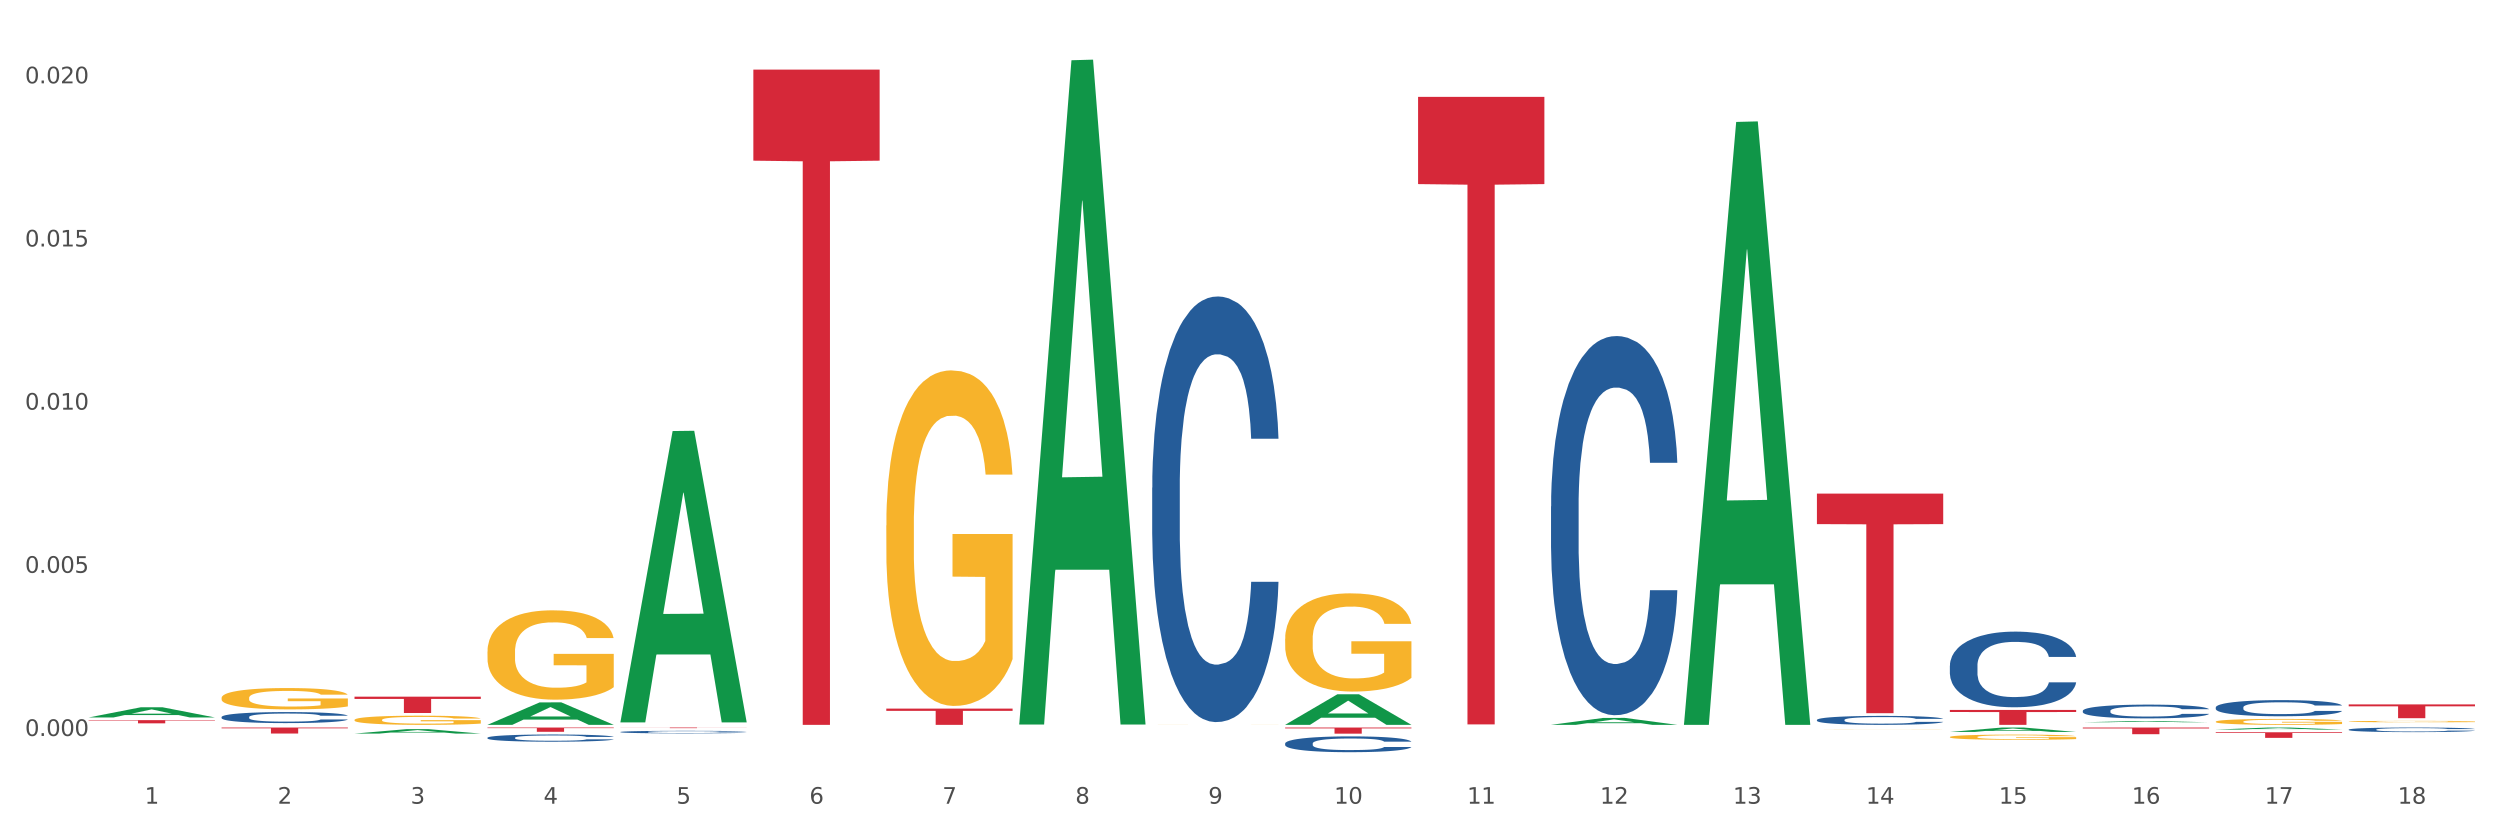 <?xml version="1.0" encoding="utf-8" standalone="no"?>
<!DOCTYPE svg PUBLIC "-//W3C//DTD SVG 1.1//EN"
  "http://www.w3.org/Graphics/SVG/1.1/DTD/svg11.dtd">
<svg xmlns:xlink="http://www.w3.org/1999/xlink" width="1080pt" height="360pt" viewBox="0 0 1080 360" xmlns="http://www.w3.org/2000/svg" version="1.1">
 <rect x="0" y="0" width="1080" height="360" fill="#333333" stroke="none"/>
 <defs>
  <style type="text/css">*{stroke-linejoin: round; stroke-linecap: butt}</style>
 </defs>
 <g id="figure_1">
  <g id="patch_1">
   <path d="M 0 360 
L 1080 360 
L 1080 0 
L 0 0 
z
" style="fill: #ffffff; stroke: #ffffff; stroke-linejoin: miter"/>
  </g>
  <g id="axes_1">
   <g id="matplotlib.axis_1">
    <g id="xtick_1">
     <g id="text_1">
      <!-- 1 -->
      <g style="fill: #4d4d4d" transform="translate(62.51 347.204) scale(0.096 -0.096)">
       <defs>
        <path id="DejaVuSans-31" d="M 794 531 
L 1825 531 
L 1825 4091 
L 703 3866 
L 703 4441 
L 1819 4666 
L 2450 4666 
L 2450 531 
L 3481 531 
L 3481 0 
L 794 0 
L 794 531 
z
" transform="scale(0.016)"/>
       </defs>
       <use xlink:href="#DejaVuSans-31"/>
      </g>
     </g>
    </g>
    <g id="xtick_2">
     <g id="text_2">
      <!-- 2 -->
      <g style="fill: #4d4d4d" transform="translate(119.942 347.204) scale(0.096 -0.096)">
       <defs>
        <path id="DejaVuSans-32" d="M 1228 531 
L 3431 531 
L 3431 0 
L 469 0 
L 469 531 
Q 828 903 1448 1529 
Q 2069 2156 2228 2338 
Q 2531 2678 2651 2914 
Q 2772 3150 2772 3378 
Q 2772 3750 2511 3984 
Q 2250 4219 1831 4219 
Q 1534 4219 1204 4116 
Q 875 4013 500 3803 
L 500 4441 
Q 881 4594 1212 4672 
Q 1544 4750 1819 4750 
Q 2544 4750 2975 4387 
Q 3406 4025 3406 3419 
Q 3406 3131 3298 2873 
Q 3191 2616 2906 2266 
Q 2828 2175 2409 1742 
Q 1991 1309 1228 531 
z
" transform="scale(0.016)"/>
       </defs>
       <use xlink:href="#DejaVuSans-32"/>
      </g>
     </g>
    </g>
    <g id="xtick_3">
     <g id="text_3">
      <!-- 3 -->
      <g style="fill: #4d4d4d" transform="translate(177.375 347.204) scale(0.096 -0.096)">
       <defs>
        <path id="DejaVuSans-33" d="M 2597 2516 
Q 3050 2419 3304 2112 
Q 3559 1806 3559 1356 
Q 3559 666 3084 287 
Q 2609 -91 1734 -91 
Q 1441 -91 1130 -33 
Q 819 25 488 141 
L 488 750 
Q 750 597 1062 519 
Q 1375 441 1716 441 
Q 2309 441 2620 675 
Q 2931 909 2931 1356 
Q 2931 1769 2642 2001 
Q 2353 2234 1838 2234 
L 1294 2234 
L 1294 2753 
L 1863 2753 
Q 2328 2753 2575 2939 
Q 2822 3125 2822 3475 
Q 2822 3834 2567 4026 
Q 2313 4219 1838 4219 
Q 1578 4219 1281 4162 
Q 984 4106 628 3988 
L 628 4550 
Q 988 4650 1302 4700 
Q 1616 4750 1894 4750 
Q 2613 4750 3031 4423 
Q 3450 4097 3450 3541 
Q 3450 3153 3228 2886 
Q 3006 2619 2597 2516 
z
" transform="scale(0.016)"/>
       </defs>
       <use xlink:href="#DejaVuSans-33"/>
      </g>
     </g>
    </g>
    <g id="xtick_4">
     <g id="text_4">
      <!-- 4 -->
      <g style="fill: #4d4d4d" transform="translate(234.808 347.204) scale(0.096 -0.096)">
       <defs>
        <path id="DejaVuSans-34" d="M 2419 4116 
L 825 1625 
L 2419 1625 
L 2419 4116 
z
M 2253 4666 
L 3047 4666 
L 3047 1625 
L 3713 1625 
L 3713 1100 
L 3047 1100 
L 3047 0 
L 2419 0 
L 2419 1100 
L 313 1100 
L 313 1709 
L 2253 4666 
z
" transform="scale(0.016)"/>
       </defs>
       <use xlink:href="#DejaVuSans-34"/>
      </g>
     </g>
    </g>
    <g id="xtick_5">
     <g id="text_5">
      <!-- 5 -->
      <g style="fill: #4d4d4d" transform="translate(292.24 347.204) scale(0.096 -0.096)">
       <defs>
        <path id="DejaVuSans-35" d="M 691 4666 
L 3169 4666 
L 3169 4134 
L 1269 4134 
L 1269 2991 
Q 1406 3038 1543 3061 
Q 1681 3084 1819 3084 
Q 2600 3084 3056 2656 
Q 3513 2228 3513 1497 
Q 3513 744 3044 326 
Q 2575 -91 1722 -91 
Q 1428 -91 1123 -41 
Q 819 9 494 109 
L 494 744 
Q 775 591 1075 516 
Q 1375 441 1709 441 
Q 2250 441 2565 725 
Q 2881 1009 2881 1497 
Q 2881 1984 2565 2268 
Q 2250 2553 1709 2553 
Q 1456 2553 1204 2497 
Q 953 2441 691 2322 
L 691 4666 
z
" transform="scale(0.016)"/>
       </defs>
       <use xlink:href="#DejaVuSans-35"/>
      </g>
     </g>
    </g>
    <g id="xtick_6">
     <g id="text_6">
      <!-- 6 -->
      <g style="fill: #4d4d4d" transform="translate(349.673 347.204) scale(0.096 -0.096)">
       <defs>
        <path id="DejaVuSans-36" d="M 2113 2584 
Q 1688 2584 1439 2293 
Q 1191 2003 1191 1497 
Q 1191 994 1439 701 
Q 1688 409 2113 409 
Q 2538 409 2786 701 
Q 3034 994 3034 1497 
Q 3034 2003 2786 2293 
Q 2538 2584 2113 2584 
z
M 3366 4563 
L 3366 3988 
Q 3128 4100 2886 4159 
Q 2644 4219 2406 4219 
Q 1781 4219 1451 3797 
Q 1122 3375 1075 2522 
Q 1259 2794 1537 2939 
Q 1816 3084 2150 3084 
Q 2853 3084 3261 2657 
Q 3669 2231 3669 1497 
Q 3669 778 3244 343 
Q 2819 -91 2113 -91 
Q 1303 -91 875 529 
Q 447 1150 447 2328 
Q 447 3434 972 4092 
Q 1497 4750 2381 4750 
Q 2619 4750 2861 4703 
Q 3103 4656 3366 4563 
z
" transform="scale(0.016)"/>
       </defs>
       <use xlink:href="#DejaVuSans-36"/>
      </g>
     </g>
    </g>
    <g id="xtick_7">
     <g id="text_7">
      <!-- 7 -->
      <g style="fill: #4d4d4d" transform="translate(407.106 347.204) scale(0.096 -0.096)">
       <defs>
        <path id="DejaVuSans-37" d="M 525 4666 
L 3525 4666 
L 3525 4397 
L 1831 0 
L 1172 0 
L 2766 4134 
L 525 4134 
L 525 4666 
z
" transform="scale(0.016)"/>
       </defs>
       <use xlink:href="#DejaVuSans-37"/>
      </g>
     </g>
    </g>
    <g id="xtick_8">
     <g id="text_8">
      <!-- 8 -->
      <g style="fill: #4d4d4d" transform="translate(464.538 347.204) scale(0.096 -0.096)">
       <defs>
        <path id="DejaVuSans-38" d="M 2034 2216 
Q 1584 2216 1326 1975 
Q 1069 1734 1069 1313 
Q 1069 891 1326 650 
Q 1584 409 2034 409 
Q 2484 409 2743 651 
Q 3003 894 3003 1313 
Q 3003 1734 2745 1975 
Q 2488 2216 2034 2216 
z
M 1403 2484 
Q 997 2584 770 2862 
Q 544 3141 544 3541 
Q 544 4100 942 4425 
Q 1341 4750 2034 4750 
Q 2731 4750 3128 4425 
Q 3525 4100 3525 3541 
Q 3525 3141 3298 2862 
Q 3072 2584 2669 2484 
Q 3125 2378 3379 2068 
Q 3634 1759 3634 1313 
Q 3634 634 3220 271 
Q 2806 -91 2034 -91 
Q 1263 -91 848 271 
Q 434 634 434 1313 
Q 434 1759 690 2068 
Q 947 2378 1403 2484 
z
M 1172 3481 
Q 1172 3119 1398 2916 
Q 1625 2713 2034 2713 
Q 2441 2713 2670 2916 
Q 2900 3119 2900 3481 
Q 2900 3844 2670 4047 
Q 2441 4250 2034 4250 
Q 1625 4250 1398 4047 
Q 1172 3844 1172 3481 
z
" transform="scale(0.016)"/>
       </defs>
       <use xlink:href="#DejaVuSans-38"/>
      </g>
     </g>
    </g>
    <g id="xtick_9">
     <g id="text_9">
      <!-- 9 -->
      <g style="fill: #4d4d4d" transform="translate(521.971 347.204) scale(0.096 -0.096)">
       <defs>
        <path id="DejaVuSans-39" d="M 703 97 
L 703 672 
Q 941 559 1184 500 
Q 1428 441 1663 441 
Q 2288 441 2617 861 
Q 2947 1281 2994 2138 
Q 2813 1869 2534 1725 
Q 2256 1581 1919 1581 
Q 1219 1581 811 2004 
Q 403 2428 403 3163 
Q 403 3881 828 4315 
Q 1253 4750 1959 4750 
Q 2769 4750 3195 4129 
Q 3622 3509 3622 2328 
Q 3622 1225 3098 567 
Q 2575 -91 1691 -91 
Q 1453 -91 1209 -44 
Q 966 3 703 97 
z
M 1959 2075 
Q 2384 2075 2632 2365 
Q 2881 2656 2881 3163 
Q 2881 3666 2632 3958 
Q 2384 4250 1959 4250 
Q 1534 4250 1286 3958 
Q 1038 3666 1038 3163 
Q 1038 2656 1286 2365 
Q 1534 2075 1959 2075 
z
" transform="scale(0.016)"/>
       </defs>
       <use xlink:href="#DejaVuSans-39"/>
      </g>
     </g>
    </g>
    <g id="xtick_10">
     <g id="text_10">
      <!-- 10 -->
      <g style="fill: #4d4d4d" transform="translate(576.35 347.204) scale(0.096 -0.096)">
       <defs>
        <path id="DejaVuSans-30" d="M 2034 4250 
Q 1547 4250 1301 3770 
Q 1056 3291 1056 2328 
Q 1056 1369 1301 889 
Q 1547 409 2034 409 
Q 2525 409 2770 889 
Q 3016 1369 3016 2328 
Q 3016 3291 2770 3770 
Q 2525 4250 2034 4250 
z
M 2034 4750 
Q 2819 4750 3233 4129 
Q 3647 3509 3647 2328 
Q 3647 1150 3233 529 
Q 2819 -91 2034 -91 
Q 1250 -91 836 529 
Q 422 1150 422 2328 
Q 422 3509 836 4129 
Q 1250 4750 2034 4750 
z
" transform="scale(0.016)"/>
       </defs>
       <use xlink:href="#DejaVuSans-31"/>
       <use xlink:href="#DejaVuSans-30" transform="translate(63.623 0)"/>
      </g>
     </g>
    </g>
    <g id="xtick_11">
     <g id="text_11">
      <!-- 11 -->
      <g style="fill: #4d4d4d" transform="translate(633.783 347.204) scale(0.096 -0.096)">
       <use xlink:href="#DejaVuSans-31"/>
       <use xlink:href="#DejaVuSans-31" transform="translate(63.623 0)"/>
      </g>
     </g>
    </g>
    <g id="xtick_12">
     <g id="text_12">
      <!-- 12 -->
      <g style="fill: #4d4d4d" transform="translate(691.215 347.204) scale(0.096 -0.096)">
       <use xlink:href="#DejaVuSans-31"/>
       <use xlink:href="#DejaVuSans-32" transform="translate(63.623 0)"/>
      </g>
     </g>
    </g>
    <g id="xtick_13">
     <g id="text_13">
      <!-- 13 -->
      <g style="fill: #4d4d4d" transform="translate(748.648 347.204) scale(0.096 -0.096)">
       <use xlink:href="#DejaVuSans-31"/>
       <use xlink:href="#DejaVuSans-33" transform="translate(63.623 0)"/>
      </g>
     </g>
    </g>
    <g id="xtick_14">
     <g id="text_14">
      <!-- 14 -->
      <g style="fill: #4d4d4d" transform="translate(806.081 347.204) scale(0.096 -0.096)">
       <use xlink:href="#DejaVuSans-31"/>
       <use xlink:href="#DejaVuSans-34" transform="translate(63.623 0)"/>
      </g>
     </g>
    </g>
    <g id="xtick_15">
     <g id="text_15">
      <!-- 15 -->
      <g style="fill: #4d4d4d" transform="translate(863.513 347.204) scale(0.096 -0.096)">
       <use xlink:href="#DejaVuSans-31"/>
       <use xlink:href="#DejaVuSans-35" transform="translate(63.623 0)"/>
      </g>
     </g>
    </g>
    <g id="xtick_16">
     <g id="text_16">
      <!-- 16 -->
      <g style="fill: #4d4d4d" transform="translate(920.946 347.204) scale(0.096 -0.096)">
       <use xlink:href="#DejaVuSans-31"/>
       <use xlink:href="#DejaVuSans-36" transform="translate(63.623 0)"/>
      </g>
     </g>
    </g>
    <g id="xtick_17">
     <g id="text_17">
      <!-- 17 -->
      <g style="fill: #4d4d4d" transform="translate(978.379 347.204) scale(0.096 -0.096)">
       <use xlink:href="#DejaVuSans-31"/>
       <use xlink:href="#DejaVuSans-37" transform="translate(63.623 0)"/>
      </g>
     </g>
    </g>
    <g id="xtick_18">
     <g id="text_18">
      <!-- 18 -->
      <g style="fill: #4d4d4d" transform="translate(1035.811 347.204) scale(0.096 -0.096)">
       <use xlink:href="#DejaVuSans-31"/>
       <use xlink:href="#DejaVuSans-38" transform="translate(63.623 0)"/>
      </g>
     </g>
    </g>
    <g id="xtick_19"/>
    <g id="xtick_20"/>
    <g id="xtick_21"/>
    <g id="xtick_22"/>
    <g id="xtick_23"/>
    <g id="xtick_24"/>
    <g id="xtick_25"/>
    <g id="xtick_26"/>
    <g id="xtick_27"/>
    <g id="xtick_28"/>
    <g id="xtick_29"/>
    <g id="xtick_30"/>
    <g id="xtick_31"/>
    <g id="xtick_32"/>
    <g id="xtick_33"/>
    <g id="xtick_34"/>
    <g id="xtick_35"/>
   </g>
   <g id="matplotlib.axis_2">
    <g id="ytick_1">
     <g id="text_19">
      <!-- 0.000 -->
      <g style="fill: #4d4d4d" transform="translate(10.8 317.937) scale(0.096 -0.096)">
       <defs>
        <path id="DejaVuSans-2e" d="M 684 794 
L 1344 794 
L 1344 0 
L 684 0 
L 684 794 
z
" transform="scale(0.016)"/>
       </defs>
       <use xlink:href="#DejaVuSans-30"/>
       <use xlink:href="#DejaVuSans-2e" transform="translate(63.623 0)"/>
       <use xlink:href="#DejaVuSans-30" transform="translate(95.41 0)"/>
       <use xlink:href="#DejaVuSans-30" transform="translate(159.033 0)"/>
       <use xlink:href="#DejaVuSans-30" transform="translate(222.656 0)"/>
      </g>
     </g>
    </g>
    <g id="ytick_2">
     <g id="text_20">
      <!-- 0.005 -->
      <g style="fill: #4d4d4d" transform="translate(10.8 247.453) scale(0.096 -0.096)">
       <use xlink:href="#DejaVuSans-30"/>
       <use xlink:href="#DejaVuSans-2e" transform="translate(63.623 0)"/>
       <use xlink:href="#DejaVuSans-30" transform="translate(95.41 0)"/>
       <use xlink:href="#DejaVuSans-30" transform="translate(159.033 0)"/>
       <use xlink:href="#DejaVuSans-35" transform="translate(222.656 0)"/>
      </g>
     </g>
    </g>
    <g id="ytick_3">
     <g id="text_21">
      <!-- 0.010 -->
      <g style="fill: #4d4d4d" transform="translate(10.8 176.969) scale(0.096 -0.096)">
       <use xlink:href="#DejaVuSans-30"/>
       <use xlink:href="#DejaVuSans-2e" transform="translate(63.623 0)"/>
       <use xlink:href="#DejaVuSans-30" transform="translate(95.41 0)"/>
       <use xlink:href="#DejaVuSans-31" transform="translate(159.033 0)"/>
       <use xlink:href="#DejaVuSans-30" transform="translate(222.656 0)"/>
      </g>
     </g>
    </g>
    <g id="ytick_4">
     <g id="text_22">
      <!-- 0.015 -->
      <g style="fill: #4d4d4d" transform="translate(10.8 106.485) scale(0.096 -0.096)">
       <use xlink:href="#DejaVuSans-30"/>
       <use xlink:href="#DejaVuSans-2e" transform="translate(63.623 0)"/>
       <use xlink:href="#DejaVuSans-30" transform="translate(95.41 0)"/>
       <use xlink:href="#DejaVuSans-31" transform="translate(159.033 0)"/>
       <use xlink:href="#DejaVuSans-35" transform="translate(222.656 0)"/>
      </g>
     </g>
    </g>
    <g id="ytick_5">
     <g id="text_23">
      <!-- 0.020 -->
      <g style="fill: #4d4d4d" transform="translate(10.8 36.001) scale(0.096 -0.096)">
       <use xlink:href="#DejaVuSans-30"/>
       <use xlink:href="#DejaVuSans-2e" transform="translate(63.623 0)"/>
       <use xlink:href="#DejaVuSans-30" transform="translate(95.41 0)"/>
       <use xlink:href="#DejaVuSans-32" transform="translate(159.033 0)"/>
       <use xlink:href="#DejaVuSans-30" transform="translate(222.656 0)"/>
      </g>
     </g>
    </g>
    <g id="ytick_6"/>
    <g id="ytick_7"/>
    <g id="ytick_8"/>
    <g id="ytick_9"/>
   </g>
   <g id="PolyCollection_1">
    <path d="M 38.283 311.101 
L 92.844 311.101 
L 92.844 311.292 
L 71.382 311.293 
L 71.382 312.476 
L 59.616 312.476 
L 59.616 311.293 
L 38.283 311.292 
L 38.283 311.102 
L 38.283 311.101 
z
" clip-path="url(#p4b79e7fdde)" style="fill: #d62839"/>
    <path d="M 95.716 314.29 
L 150.277 314.29 
L 150.277 314.65 
L 128.814 314.652 
L 128.814 316.879 
L 117.049 316.879 
L 117.049 314.652 
L 95.716 314.65 
L 95.716 314.292 
L 95.716 314.29 
z
" clip-path="url(#p4b79e7fdde)" style="fill: #d62839"/>
    <path d="M 555.177 314.29 
L 609.738 314.29 
L 609.738 314.661 
L 588.276 314.663 
L 588.276 316.958 
L 576.51 316.958 
L 576.51 314.663 
L 555.177 314.661 
L 555.177 314.292 
L 555.177 314.29 
z
" clip-path="url(#p4b79e7fdde)" style="fill: #d62839"/>
    <path d="M 382.879 306.126 
L 437.44 306.126 
L 437.44 307.1 
L 415.978 307.106 
L 415.978 313.136 
L 404.212 313.136 
L 404.212 307.106 
L 382.879 307.1 
L 382.879 306.132 
L 382.879 306.126 
z
" clip-path="url(#p4b79e7fdde)" style="fill: #d62839"/>
    <path d="M 325.447 30.078 
L 380.008 30.078 
L 380.008 69.414 
L 358.545 69.68 
L 358.545 313.136 
L 346.78 313.136 
L 346.78 69.68 
L 325.447 69.414 
L 325.447 30.344 
L 325.447 30.078 
z
" clip-path="url(#p4b79e7fdde)" style="fill: #d62839"/>
    <path d="M 268.014 314.29 
L 322.575 314.29 
L 322.575 314.328 
L 301.112 314.328 
L 301.112 314.562 
L 289.347 314.562 
L 289.347 314.328 
L 268.014 314.328 
L 268.014 314.29 
L 268.014 314.29 
z
" clip-path="url(#p4b79e7fdde)" style="fill: #d62839"/>
    <path d="M 210.581 314.29 
L 265.142 314.29 
L 265.142 314.548 
L 243.68 314.55 
L 243.68 316.147 
L 231.914 316.147 
L 231.914 314.55 
L 210.581 314.548 
L 210.581 314.292 
L 210.581 314.29 
z
" clip-path="url(#p4b79e7fdde)" style="fill: #d62839"/>
    <path d="M 153.148 300.948 
L 207.709 300.948 
L 207.709 301.932 
L 186.247 301.938 
L 186.247 308.024 
L 174.482 308.024 
L 174.482 301.938 
L 153.148 301.932 
L 153.148 300.955 
L 153.148 300.948 
z
" clip-path="url(#p4b79e7fdde)" style="fill: #d62839"/>
    <path d="M 612.61 41.852 
L 667.171 41.852 
L 667.171 79.526 
L 645.709 79.781 
L 645.709 312.952 
L 633.943 312.952 
L 633.943 79.781 
L 612.61 79.526 
L 612.61 42.107 
L 612.61 41.852 
z
" clip-path="url(#p4b79e7fdde)" style="fill: #d62839"/>
    <path d="M 784.908 213.23 
L 839.469 213.23 
L 839.469 226.415 
L 818.007 226.504 
L 818.007 308.108 
L 806.241 308.108 
L 806.241 226.504 
L 784.908 226.415 
L 784.908 213.32 
L 784.908 213.23 
z
" clip-path="url(#p4b79e7fdde)" style="fill: #d62839"/>
    <path d="M 957.206 316.331 
L 1011.767 316.331 
L 1011.767 316.668 
L 990.305 316.67 
L 990.305 318.757 
L 978.539 318.757 
L 978.539 316.67 
L 957.206 316.668 
L 957.206 316.333 
L 957.206 316.331 
z
" clip-path="url(#p4b79e7fdde)" style="fill: #d62839"/>
    <path d="M 899.774 314.29 
L 954.335 314.29 
L 954.335 314.693 
L 932.872 314.695 
L 932.872 317.188 
L 921.107 317.188 
L 921.107 314.695 
L 899.774 314.693 
L 899.774 314.293 
L 899.774 314.29 
z
" clip-path="url(#p4b79e7fdde)" style="fill: #d62839"/>
    <path d="M 842.341 306.702 
L 896.902 306.702 
L 896.902 307.596 
L 875.439 307.602 
L 875.439 313.136 
L 863.674 313.136 
L 863.674 307.602 
L 842.341 307.596 
L 842.341 306.708 
L 842.341 306.702 
z
" clip-path="url(#p4b79e7fdde)" style="fill: #d62839"/>
    <path d="M 1014.639 304.311 
L 1069.2 304.311 
L 1069.2 305.139 
L 1047.738 305.144 
L 1047.738 310.264 
L 1035.972 310.264 
L 1035.972 305.144 
L 1014.639 305.139 
L 1014.639 304.317 
L 1014.639 304.311 
z
" clip-path="url(#p4b79e7fdde)" style="fill: #d62839"/>
    <path d="M 153.148 311.007 
L 153.213 311.003 
L 153.213 310.873 
L 153.342 310.761 
L 153.986 310.49 
L 154.952 310.266 
L 155.661 310.147 
L 156.369 310.049 
L 157.207 309.951 
L 158.237 309.85 
L 160.105 309.702 
L 161.265 309.626 
L 162.682 309.547 
L 165.259 309.431 
L 167.127 309.366 
L 169.059 309.312 
L 172.216 309.247 
L 174.277 309.218 
L 176.467 309.196 
L 179.108 309.181 
L 181.105 309.178 
L 185.486 309.189 
L 189.222 309.221 
L 191.026 309.247 
L 193.345 309.29 
L 194.568 309.319 
L 196.565 309.377 
L 198.627 309.453 
L 200.044 309.518 
L 202.17 309.641 
L 203.78 309.763 
L 205.262 309.915 
L 206.035 310.02 
L 206.614 310.118 
L 207.13 310.23 
L 207.645 310.407 
L 196.05 310.407 
L 195.599 310.28 
L 194.891 310.161 
L 193.86 310.045 
L 192.958 309.973 
L 191.412 309.883 
L 189.995 309.825 
L 188.513 309.781 
L 186.71 309.745 
L 185.292 309.727 
L 183.295 309.713 
L 179.366 309.716 
L 176.725 309.745 
L 174.921 309.781 
L 173.762 309.814 
L 172.731 309.85 
L 171.572 309.901 
L 170.219 309.977 
L 169.253 310.045 
L 168.286 310.132 
L 167.513 310.219 
L 166.805 310.32 
L 166.225 310.429 
L 165.774 310.541 
L 165.388 310.678 
L 165.066 310.906 
L 165.066 311.401 
L 165.194 311.513 
L 165.516 311.661 
L 165.903 311.773 
L 166.547 311.907 
L 167.127 311.997 
L 168.222 312.127 
L 169.446 312.236 
L 170.412 312.304 
L 171.378 312.362 
L 173.053 312.442 
L 174.921 312.507 
L 176.532 312.547 
L 178.722 312.583 
L 180.203 312.597 
L 181.492 312.604 
L 184.648 312.604 
L 186.903 312.594 
L 189.415 312.568 
L 191.348 312.536 
L 192.958 312.496 
L 194.762 312.431 
L 195.921 312.37 
L 195.921 311.614 
L 181.749 311.61 
L 181.749 311.108 
L 207.709 311.108 
L 207.709 312.583 
L 206.614 312.659 
L 205.39 312.727 
L 204.102 312.789 
L 202.17 312.865 
L 199.851 312.937 
L 197.789 312.988 
L 195.599 313.031 
L 193.022 313.071 
L 189.673 313.107 
L 187.611 313.121 
L 185.035 313.132 
L 182.007 313.136 
L 179.366 313.129 
L 176.789 313.111 
L 174.084 313.078 
L 171.443 313.031 
L 169.446 312.984 
L 167.449 312.926 
L 165.323 312.85 
L 163.648 312.778 
L 162.36 312.713 
L 160.943 312.63 
L 159.397 312.521 
L 158.237 312.424 
L 157.207 312.323 
L 156.112 312.192 
L 155.339 312.08 
L 154.566 311.939 
L 154.115 311.835 
L 153.599 311.672 
L 153.213 311.444 
L 153.148 311.007 
z
" clip-path="url(#p4b79e7fdde)" style="fill: #f7b32b"/>
    <path d="M 95.716 301.499 
L 95.78 301.49 
L 95.78 301.187 
L 95.909 300.926 
L 96.553 300.295 
L 97.519 299.773 
L 98.228 299.495 
L 98.937 299.268 
L 99.774 299.04 
L 100.805 298.805 
L 102.673 298.459 
L 103.832 298.283 
L 105.249 298.097 
L 107.826 297.828 
L 109.694 297.676 
L 111.627 297.55 
L 114.783 297.399 
L 116.844 297.331 
L 119.035 297.281 
L 121.676 297.247 
L 123.673 297.239 
L 128.053 297.264 
L 131.789 297.34 
L 133.593 297.399 
L 135.912 297.5 
L 137.136 297.567 
L 139.133 297.702 
L 141.194 297.879 
L 142.611 298.03 
L 144.737 298.316 
L 146.347 298.603 
L 147.829 298.956 
L 148.602 299.2 
L 149.182 299.428 
L 149.697 299.689 
L 150.212 300.101 
L 138.617 300.101 
L 138.166 299.807 
L 137.458 299.529 
L 136.427 299.259 
L 135.525 299.091 
L 133.979 298.88 
L 132.562 298.746 
L 131.081 298.645 
L 129.277 298.561 
L 127.86 298.518 
L 125.863 298.485 
L 121.933 298.493 
L 119.292 298.561 
L 117.489 298.645 
L 116.329 298.72 
L 115.298 298.805 
L 114.139 298.923 
L 112.786 299.099 
L 111.82 299.259 
L 110.854 299.461 
L 110.081 299.663 
L 109.372 299.899 
L 108.792 300.152 
L 108.341 300.413 
L 107.955 300.733 
L 107.633 301.263 
L 107.633 302.417 
L 107.762 302.678 
L 108.084 303.023 
L 108.47 303.284 
L 109.114 303.595 
L 109.694 303.806 
L 110.789 304.109 
L 112.013 304.361 
L 112.979 304.521 
L 113.946 304.656 
L 115.621 304.841 
L 117.489 304.993 
L 119.099 305.085 
L 121.289 305.17 
L 122.771 305.203 
L 124.059 305.22 
L 127.216 305.22 
L 129.47 305.195 
L 131.982 305.136 
L 133.915 305.06 
L 135.525 304.968 
L 137.329 304.816 
L 138.488 304.673 
L 138.488 302.913 
L 124.317 302.905 
L 124.317 301.735 
L 150.277 301.735 
L 150.277 305.17 
L 149.182 305.346 
L 147.958 305.506 
L 146.669 305.65 
L 144.737 305.826 
L 142.418 305.995 
L 140.357 306.113 
L 138.166 306.214 
L 135.59 306.306 
L 132.24 306.39 
L 130.179 306.424 
L 127.602 306.449 
L 124.574 306.458 
L 121.933 306.441 
L 119.357 306.399 
L 116.651 306.323 
L 114.01 306.214 
L 112.013 306.104 
L 110.016 305.969 
L 107.89 305.793 
L 106.216 305.624 
L 104.927 305.473 
L 103.51 305.279 
L 101.964 305.027 
L 100.805 304.799 
L 99.774 304.563 
L 98.679 304.26 
L 97.906 303.999 
L 97.133 303.671 
L 96.682 303.427 
L 96.167 303.048 
L 95.78 302.518 
L 95.716 301.499 
z
" clip-path="url(#p4b79e7fdde)" style="fill: #f7b32b"/>
    <path d="M 382.879 226.991 
L 382.944 226.859 
L 382.944 222.093 
L 383.072 217.988 
L 383.717 208.059 
L 384.683 199.85 
L 385.391 195.481 
L 386.1 191.907 
L 386.937 188.332 
L 387.968 184.625 
L 389.836 179.197 
L 390.996 176.416 
L 392.413 173.504 
L 394.99 169.267 
L 396.858 166.884 
L 398.79 164.898 
L 401.947 162.515 
L 404.008 161.456 
L 406.198 160.661 
L 408.839 160.132 
L 410.836 159.999 
L 415.216 160.397 
L 418.953 161.588 
L 420.756 162.515 
L 423.075 164.104 
L 424.299 165.163 
L 426.296 167.281 
L 428.358 170.061 
L 429.775 172.445 
L 431.9 176.946 
L 433.511 181.447 
L 434.992 187.008 
L 435.765 190.847 
L 436.345 194.422 
L 436.861 198.526 
L 437.376 205.014 
L 425.781 205.014 
L 425.33 200.38 
L 424.621 196.011 
L 423.591 191.774 
L 422.689 189.126 
L 421.143 185.816 
L 419.726 183.698 
L 418.244 182.109 
L 416.44 180.785 
L 415.023 180.123 
L 413.026 179.594 
L 409.097 179.726 
L 406.456 180.785 
L 404.652 182.109 
L 403.493 183.301 
L 402.462 184.625 
L 401.302 186.478 
L 399.95 189.259 
L 398.983 191.774 
L 398.017 194.952 
L 397.244 198.129 
L 396.536 201.836 
L 395.956 205.808 
L 395.505 209.912 
L 395.118 214.943 
L 394.796 223.284 
L 394.796 241.422 
L 394.925 245.526 
L 395.247 250.955 
L 395.634 255.059 
L 396.278 259.957 
L 396.858 263.267 
L 397.953 268.033 
L 399.177 272.005 
L 400.143 274.521 
L 401.109 276.639 
L 402.784 279.552 
L 404.652 281.935 
L 406.263 283.391 
L 408.453 284.715 
L 409.934 285.245 
L 411.223 285.509 
L 414.379 285.509 
L 416.634 285.112 
L 419.146 284.186 
L 421.078 282.994 
L 422.689 281.538 
L 424.492 279.155 
L 425.652 276.904 
L 425.652 249.233 
L 411.48 249.101 
L 411.48 230.698 
L 437.44 230.698 
L 437.44 284.715 
L 436.345 287.495 
L 435.121 290.011 
L 433.833 292.262 
L 431.9 295.042 
L 429.581 297.69 
L 427.52 299.543 
L 425.33 301.132 
L 422.753 302.588 
L 419.404 303.912 
L 417.342 304.442 
L 414.766 304.839 
L 411.738 304.971 
L 409.097 304.707 
L 406.52 304.045 
L 403.815 302.853 
L 401.174 301.132 
L 399.177 299.411 
L 397.18 297.293 
L 395.054 294.512 
L 393.379 291.864 
L 392.091 289.481 
L 390.674 286.436 
L 389.128 282.464 
L 387.968 278.89 
L 386.937 275.183 
L 385.842 270.417 
L 385.069 266.312 
L 384.296 261.149 
L 383.845 257.309 
L 383.33 251.352 
L 382.944 243.011 
L 382.879 226.991 
z
" clip-path="url(#p4b79e7fdde)" style="fill: #f7b32b"/>
    <path d="M 210.581 281.497 
L 210.646 281.462 
L 210.646 280.193 
L 210.774 279.1 
L 211.419 276.456 
L 212.385 274.27 
L 213.093 273.106 
L 213.802 272.154 
L 214.639 271.202 
L 215.67 270.215 
L 217.538 268.769 
L 218.698 268.029 
L 220.115 267.253 
L 222.691 266.125 
L 224.56 265.491 
L 226.492 264.962 
L 229.648 264.327 
L 231.71 264.045 
L 233.9 263.833 
L 236.541 263.692 
L 238.538 263.657 
L 242.918 263.763 
L 246.655 264.08 
L 248.458 264.327 
L 250.777 264.75 
L 252.001 265.032 
L 253.998 265.596 
L 256.059 266.337 
L 257.477 266.971 
L 259.602 268.17 
L 261.213 269.369 
L 262.694 270.85 
L 263.467 271.872 
L 264.047 272.824 
L 264.562 273.917 
L 265.078 275.645 
L 253.483 275.645 
L 253.032 274.411 
L 252.323 273.247 
L 251.293 272.119 
L 250.391 271.414 
L 248.845 270.532 
L 247.428 269.968 
L 245.946 269.545 
L 244.142 269.193 
L 242.725 269.016 
L 240.728 268.875 
L 236.799 268.911 
L 234.158 269.193 
L 232.354 269.545 
L 231.194 269.862 
L 230.164 270.215 
L 229.004 270.709 
L 227.652 271.449 
L 226.685 272.119 
L 225.719 272.965 
L 224.946 273.811 
L 224.237 274.798 
L 223.658 275.856 
L 223.207 276.949 
L 222.82 278.289 
L 222.498 280.51 
L 222.498 285.34 
L 222.627 286.433 
L 222.949 287.879 
L 223.336 288.972 
L 223.98 290.276 
L 224.56 291.158 
L 225.655 292.427 
L 226.879 293.485 
L 227.845 294.155 
L 228.811 294.719 
L 230.486 295.494 
L 232.354 296.129 
L 233.964 296.517 
L 236.155 296.869 
L 237.636 297.01 
L 238.925 297.081 
L 242.081 297.081 
L 244.336 296.975 
L 246.848 296.728 
L 248.78 296.411 
L 250.391 296.023 
L 252.194 295.389 
L 253.354 294.789 
L 253.354 287.42 
L 239.182 287.385 
L 239.182 282.484 
L 265.142 282.484 
L 265.142 296.869 
L 264.047 297.61 
L 262.823 298.28 
L 261.535 298.879 
L 259.602 299.619 
L 257.283 300.325 
L 255.222 300.818 
L 253.032 301.241 
L 250.455 301.629 
L 247.105 301.982 
L 245.044 302.123 
L 242.467 302.228 
L 239.44 302.264 
L 236.799 302.193 
L 234.222 302.017 
L 231.517 301.7 
L 228.875 301.241 
L 226.879 300.783 
L 224.882 300.219 
L 222.756 299.478 
L 221.081 298.773 
L 219.793 298.139 
L 218.376 297.328 
L 216.83 296.27 
L 215.67 295.318 
L 214.639 294.331 
L 213.544 293.062 
L 212.771 291.969 
L 211.998 290.594 
L 211.547 289.571 
L 211.032 287.985 
L 210.646 285.763 
L 210.581 281.497 
z
" clip-path="url(#p4b79e7fdde)" style="fill: #f7b32b"/>
    <path d="M 899.774 312.026 
L 899.83 312.026 
L 922.329 311.501 
L 931.666 311.5 
L 954.335 312.027 
L 943.535 312.027 
L 938.641 311.905 
L 915.411 311.905 
L 915.242 311.907 
L 910.517 312.027 
L 899.774 312.027 
L 899.774 312.026 
L 918.336 311.831 
L 935.716 311.831 
L 927.11 311.613 
L 926.998 311.612 
L 926.885 311.613 
L 918.279 311.831 
L 918.336 311.831 
L 899.774 312.026 
z
" clip-path="url(#p4b79e7fdde)" style="fill: #109648"/>
    <path d="M 957.206 315.175 
L 957.262 315.174 
L 979.762 314.291 
L 989.099 314.29 
L 1011.767 315.177 
L 1000.968 315.177 
L 996.074 314.97 
L 972.843 314.97 
L 972.675 314.973 
L 967.95 315.177 
L 957.206 315.177 
L 957.206 315.175 
L 975.768 314.847 
L 993.149 314.846 
L 984.543 314.479 
L 984.431 314.477 
L 984.318 314.48 
L 975.712 314.846 
L 975.768 314.847 
L 957.206 315.175 
z
" clip-path="url(#p4b79e7fdde)" style="fill: #109648"/>
    <path d="M 268.014 311.828 
L 268.07 311.71 
L 290.569 186.211 
L 299.907 186.093 
L 322.575 312.065 
L 311.775 312.065 
L 306.882 282.731 
L 283.651 282.731 
L 283.482 283.204 
L 278.757 312.065 
L 268.014 312.065 
L 268.014 311.828 
L 286.576 265.225 
L 303.957 265.106 
L 295.351 212.943 
L 295.238 212.707 
L 295.126 213.062 
L 286.52 265.106 
L 286.576 265.225 
L 268.014 311.828 
z
" clip-path="url(#p4b79e7fdde)" style="fill: #109648"/>
    <path d="M 440.312 312.473 
L 440.368 312.204 
L 462.868 26.029 
L 472.205 25.759 
L 494.873 313.013 
L 484.073 313.013 
L 479.18 246.122 
L 455.949 246.122 
L 455.78 247.201 
L 451.055 313.013 
L 440.312 313.013 
L 440.312 312.473 
L 458.874 206.203 
L 476.255 205.933 
L 467.649 86.986 
L 467.536 86.447 
L 467.424 87.256 
L 458.818 205.933 
L 458.874 206.203 
L 440.312 312.473 
z
" clip-path="url(#p4b79e7fdde)" style="fill: #109648"/>
    <path d="M 670.043 313.13 
L 670.099 313.127 
L 692.598 310.135 
L 701.936 310.132 
L 724.604 313.136 
L 713.804 313.136 
L 708.91 312.436 
L 685.68 312.436 
L 685.511 312.448 
L 680.786 313.136 
L 670.043 313.136 
L 670.043 313.13 
L 688.605 312.019 
L 705.986 312.016 
L 697.38 310.772 
L 697.267 310.767 
L 697.155 310.775 
L 688.548 312.016 
L 688.605 312.019 
L 670.043 313.13 
z
" clip-path="url(#p4b79e7fdde)" style="fill: #109648"/>
    <path d="M 555.177 313.111 
L 555.234 313.099 
L 577.733 299.928 
L 587.07 299.915 
L 609.738 313.136 
L 598.939 313.136 
L 594.045 310.057 
L 570.814 310.057 
L 570.646 310.107 
L 565.921 313.136 
L 555.177 313.136 
L 555.177 313.111 
L 573.739 308.22 
L 591.12 308.208 
L 582.514 302.733 
L 582.402 302.708 
L 582.289 302.746 
L 573.683 308.208 
L 573.739 308.22 
L 555.177 313.111 
z
" clip-path="url(#p4b79e7fdde)" style="fill: #109648"/>
    <path d="M 210.581 313.118 
L 210.637 313.108 
L 233.137 303.427 
L 242.474 303.418 
L 265.142 313.136 
L 254.342 313.136 
L 249.449 310.873 
L 226.218 310.873 
L 226.049 310.909 
L 221.325 313.136 
L 210.581 313.136 
L 210.581 313.118 
L 229.143 309.522 
L 246.524 309.513 
L 237.918 305.489 
L 237.805 305.471 
L 237.693 305.498 
L 229.087 309.513 
L 229.143 309.522 
L 210.581 313.118 
z
" clip-path="url(#p4b79e7fdde)" style="fill: #109648"/>
    <path d="M 153.148 316.909 
L 153.205 316.907 
L 175.704 314.985 
L 185.041 314.983 
L 207.709 316.912 
L 196.91 316.912 
L 192.016 316.463 
L 168.785 316.463 
L 168.617 316.47 
L 163.892 316.912 
L 153.148 316.912 
L 153.148 316.909 
L 171.71 316.195 
L 189.091 316.193 
L 180.485 315.394 
L 180.373 315.391 
L 180.26 315.396 
L 171.654 316.193 
L 171.71 316.195 
L 153.148 316.909 
z
" clip-path="url(#p4b79e7fdde)" style="fill: #109648"/>
    <path d="M 1014.639 311.702 
L 1014.703 311.701 
L 1014.703 311.681 
L 1014.832 311.664 
L 1015.476 311.622 
L 1016.443 311.587 
L 1017.151 311.568 
L 1017.86 311.553 
L 1018.697 311.538 
L 1019.728 311.522 
L 1021.596 311.499 
L 1022.755 311.488 
L 1024.173 311.475 
L 1026.749 311.457 
L 1028.617 311.447 
L 1030.55 311.439 
L 1033.706 311.429 
L 1035.768 311.424 
L 1037.958 311.421 
L 1040.599 311.419 
L 1042.596 311.418 
L 1046.976 311.42 
L 1050.712 311.425 
L 1052.516 311.429 
L 1054.835 311.436 
L 1056.059 311.44 
L 1058.056 311.449 
L 1060.117 311.461 
L 1061.534 311.471 
L 1063.66 311.49 
L 1065.271 311.509 
L 1066.752 311.533 
L 1067.525 311.549 
L 1068.105 311.564 
L 1068.62 311.581 
L 1069.136 311.609 
L 1057.541 311.609 
L 1057.09 311.589 
L 1056.381 311.571 
L 1055.35 311.553 
L 1054.449 311.541 
L 1052.903 311.527 
L 1051.485 311.518 
L 1050.004 311.512 
L 1048.2 311.506 
L 1046.783 311.503 
L 1044.786 311.501 
L 1040.857 311.502 
L 1038.215 311.506 
L 1036.412 311.512 
L 1035.252 311.517 
L 1034.222 311.522 
L 1033.062 311.53 
L 1031.709 311.542 
L 1030.743 311.553 
L 1029.777 311.566 
L 1029.004 311.58 
L 1028.295 311.595 
L 1027.716 311.612 
L 1027.265 311.629 
L 1026.878 311.651 
L 1026.556 311.686 
L 1026.556 311.763 
L 1026.685 311.78 
L 1027.007 311.803 
L 1027.393 311.821 
L 1028.038 311.841 
L 1028.617 311.855 
L 1029.712 311.876 
L 1030.936 311.892 
L 1031.903 311.903 
L 1032.869 311.912 
L 1034.544 311.924 
L 1036.412 311.934 
L 1038.022 311.941 
L 1040.212 311.946 
L 1041.694 311.948 
L 1042.982 311.95 
L 1046.139 311.95 
L 1048.393 311.948 
L 1050.906 311.944 
L 1052.838 311.939 
L 1054.449 311.933 
L 1056.252 311.923 
L 1057.412 311.913 
L 1057.412 311.796 
L 1043.24 311.795 
L 1043.24 311.717 
L 1069.2 311.717 
L 1069.2 311.946 
L 1068.105 311.958 
L 1066.881 311.969 
L 1065.593 311.978 
L 1063.66 311.99 
L 1061.341 312.001 
L 1059.28 312.009 
L 1057.09 312.016 
L 1054.513 312.022 
L 1051.163 312.027 
L 1049.102 312.03 
L 1046.525 312.031 
L 1043.498 312.032 
L 1040.857 312.031 
L 1038.28 312.028 
L 1035.574 312.023 
L 1032.933 312.016 
L 1030.936 312.008 
L 1028.939 311.999 
L 1026.814 311.988 
L 1025.139 311.976 
L 1023.851 311.966 
L 1022.433 311.953 
L 1020.887 311.937 
L 1019.728 311.922 
L 1018.697 311.906 
L 1017.602 311.886 
L 1016.829 311.868 
L 1016.056 311.846 
L 1015.605 311.83 
L 1015.09 311.805 
L 1014.703 311.77 
L 1014.639 311.702 
z
" clip-path="url(#p4b79e7fdde)" style="fill: #f7b32b"/>
    <path d="M 957.206 311.76 
L 957.271 311.758 
L 957.271 311.674 
L 957.399 311.602 
L 958.044 311.427 
L 959.01 311.282 
L 959.718 311.205 
L 960.427 311.142 
L 961.264 311.079 
L 962.295 311.013 
L 964.163 310.917 
L 965.323 310.868 
L 966.74 310.817 
L 969.317 310.742 
L 971.185 310.7 
L 973.117 310.665 
L 976.274 310.623 
L 978.335 310.605 
L 980.525 310.591 
L 983.166 310.581 
L 985.163 310.579 
L 989.543 310.586 
L 993.28 310.607 
L 995.083 310.623 
L 997.402 310.651 
L 998.626 310.67 
L 1000.623 310.707 
L 1002.685 310.756 
L 1004.102 310.798 
L 1006.227 310.878 
L 1007.838 310.957 
L 1009.319 311.055 
L 1010.092 311.123 
L 1010.672 311.186 
L 1011.188 311.258 
L 1011.703 311.373 
L 1000.108 311.373 
L 999.657 311.291 
L 998.948 311.214 
L 997.918 311.139 
L 997.016 311.093 
L 995.47 311.034 
L 994.053 310.997 
L 992.571 310.969 
L 990.767 310.945 
L 989.35 310.934 
L 987.353 310.924 
L 983.424 310.927 
L 980.783 310.945 
L 978.979 310.969 
L 977.82 310.99 
L 976.789 311.013 
L 975.629 311.046 
L 974.277 311.095 
L 973.31 311.139 
L 972.344 311.195 
L 971.571 311.251 
L 970.863 311.317 
L 970.283 311.387 
L 969.832 311.459 
L 969.445 311.548 
L 969.123 311.695 
L 969.123 312.015 
L 969.252 312.087 
L 969.574 312.183 
L 969.961 312.255 
L 970.605 312.342 
L 971.185 312.4 
L 972.28 312.484 
L 973.504 312.554 
L 974.47 312.599 
L 975.436 312.636 
L 977.111 312.687 
L 978.979 312.73 
L 980.59 312.755 
L 982.78 312.779 
L 984.261 312.788 
L 985.55 312.793 
L 988.706 312.793 
L 990.961 312.786 
L 993.473 312.769 
L 995.405 312.748 
L 997.016 312.723 
L 998.82 312.68 
L 999.979 312.641 
L 999.979 312.153 
L 985.807 312.15 
L 985.807 311.826 
L 1011.767 311.826 
L 1011.767 312.779 
L 1010.672 312.828 
L 1009.448 312.872 
L 1008.16 312.912 
L 1006.227 312.961 
L 1003.908 313.007 
L 1001.847 313.04 
L 999.657 313.068 
L 997.08 313.094 
L 993.731 313.117 
L 991.669 313.127 
L 989.093 313.134 
L 986.065 313.136 
L 983.424 313.131 
L 980.847 313.12 
L 978.142 313.098 
L 975.501 313.068 
L 973.504 313.038 
L 971.507 313 
L 969.381 312.951 
L 967.706 312.905 
L 966.418 312.863 
L 965.001 312.809 
L 963.455 312.739 
L 962.295 312.676 
L 961.264 312.61 
L 960.169 312.526 
L 959.396 312.454 
L 958.623 312.363 
L 958.172 312.295 
L 957.657 312.19 
L 957.271 312.043 
L 957.206 311.76 
z
" clip-path="url(#p4b79e7fdde)" style="fill: #f7b32b"/>
    <path d="M 842.341 318.391 
L 842.405 318.389 
L 842.405 318.315 
L 842.534 318.251 
L 843.178 318.098 
L 844.144 317.971 
L 844.853 317.903 
L 845.562 317.848 
L 846.399 317.792 
L 847.43 317.735 
L 849.298 317.651 
L 850.457 317.608 
L 851.875 317.563 
L 854.451 317.497 
L 856.319 317.46 
L 858.252 317.429 
L 861.408 317.392 
L 863.47 317.376 
L 865.66 317.364 
L 868.301 317.355 
L 870.298 317.353 
L 874.678 317.36 
L 878.414 317.378 
L 880.218 317.392 
L 882.537 317.417 
L 883.761 317.433 
L 885.758 317.466 
L 887.819 317.509 
L 889.236 317.546 
L 891.362 317.616 
L 892.972 317.686 
L 894.454 317.772 
L 895.227 317.831 
L 895.807 317.886 
L 896.322 317.95 
L 896.837 318.051 
L 885.242 318.051 
L 884.792 317.979 
L 884.083 317.911 
L 883.052 317.845 
L 882.15 317.804 
L 880.604 317.753 
L 879.187 317.72 
L 877.706 317.696 
L 875.902 317.675 
L 874.485 317.665 
L 872.488 317.657 
L 868.558 317.659 
L 865.917 317.675 
L 864.114 317.696 
L 862.954 317.714 
L 861.924 317.735 
L 860.764 317.763 
L 859.411 317.807 
L 858.445 317.845 
L 857.479 317.895 
L 856.706 317.944 
L 855.997 318.001 
L 855.417 318.063 
L 854.967 318.126 
L 854.58 318.204 
L 854.258 318.334 
L 854.258 318.614 
L 854.387 318.678 
L 854.709 318.762 
L 855.095 318.826 
L 855.74 318.901 
L 856.319 318.953 
L 857.414 319.027 
L 858.638 319.088 
L 859.605 319.127 
L 860.571 319.16 
L 862.246 319.205 
L 864.114 319.242 
L 865.724 319.264 
L 867.914 319.285 
L 869.396 319.293 
L 870.684 319.297 
L 873.841 319.297 
L 876.095 319.291 
L 878.608 319.277 
L 880.54 319.258 
L 882.15 319.236 
L 883.954 319.199 
L 885.114 319.164 
L 885.114 318.735 
L 870.942 318.733 
L 870.942 318.448 
L 896.902 318.448 
L 896.902 319.285 
L 895.807 319.328 
L 894.583 319.367 
L 893.295 319.402 
L 891.362 319.445 
L 889.043 319.486 
L 886.982 319.515 
L 884.792 319.539 
L 882.215 319.562 
L 878.865 319.582 
L 876.804 319.59 
L 874.227 319.597 
L 871.2 319.599 
L 868.558 319.595 
L 865.982 319.584 
L 863.276 319.566 
L 860.635 319.539 
L 858.638 319.513 
L 856.641 319.48 
L 854.516 319.437 
L 852.841 319.396 
L 851.552 319.359 
L 850.135 319.312 
L 848.589 319.25 
L 847.43 319.195 
L 846.399 319.137 
L 845.304 319.063 
L 844.531 319 
L 843.758 318.92 
L 843.307 318.86 
L 842.792 318.768 
L 842.405 318.639 
L 842.341 318.391 
z
" clip-path="url(#p4b79e7fdde)" style="fill: #f7b32b"/>
    <path d="M 784.908 315.299 
L 784.973 315.299 
L 784.973 315.297 
L 785.101 315.296 
L 785.746 315.293 
L 786.712 315.291 
L 787.42 315.289 
L 788.129 315.288 
L 788.966 315.287 
L 789.997 315.286 
L 791.865 315.285 
L 793.025 315.284 
L 794.442 315.283 
L 797.018 315.282 
L 798.887 315.281 
L 800.819 315.28 
L 803.976 315.28 
L 806.037 315.279 
L 808.227 315.279 
L 810.868 315.279 
L 812.865 315.279 
L 817.245 315.279 
L 820.982 315.279 
L 822.785 315.28 
L 825.104 315.28 
L 826.328 315.28 
L 828.325 315.281 
L 830.386 315.282 
L 831.804 315.283 
L 833.929 315.284 
L 835.54 315.285 
L 837.021 315.287 
L 837.794 315.288 
L 838.374 315.289 
L 838.889 315.29 
L 839.405 315.292 
L 827.81 315.292 
L 827.359 315.291 
L 826.65 315.29 
L 825.62 315.288 
L 824.718 315.288 
L 823.172 315.287 
L 821.755 315.286 
L 820.273 315.286 
L 818.469 315.285 
L 817.052 315.285 
L 815.055 315.285 
L 811.126 315.285 
L 808.485 315.285 
L 806.681 315.286 
L 805.522 315.286 
L 804.491 315.286 
L 803.331 315.287 
L 801.979 315.288 
L 801.012 315.288 
L 800.046 315.289 
L 799.273 315.29 
L 798.564 315.291 
L 797.985 315.293 
L 797.534 315.294 
L 797.147 315.295 
L 796.825 315.298 
L 796.825 315.303 
L 796.954 315.304 
L 797.276 315.306 
L 797.663 315.307 
L 798.307 315.309 
L 798.887 315.31 
L 799.982 315.311 
L 801.206 315.312 
L 802.172 315.313 
L 803.138 315.314 
L 804.813 315.315 
L 806.681 315.315 
L 808.291 315.316 
L 810.482 315.316 
L 811.963 315.316 
L 813.252 315.316 
L 816.408 315.316 
L 818.663 315.316 
L 821.175 315.316 
L 823.107 315.316 
L 824.718 315.315 
L 826.521 315.314 
L 827.681 315.314 
L 827.681 315.305 
L 813.509 315.305 
L 813.509 315.3 
L 839.469 315.3 
L 839.469 315.316 
L 838.374 315.317 
L 837.15 315.318 
L 835.862 315.318 
L 833.929 315.319 
L 831.61 315.32 
L 829.549 315.32 
L 827.359 315.321 
L 824.782 315.321 
L 821.432 315.322 
L 819.371 315.322 
L 816.794 315.322 
L 813.767 315.322 
L 811.126 315.322 
L 808.549 315.322 
L 805.844 315.321 
L 803.203 315.321 
L 801.206 315.32 
L 799.209 315.32 
L 797.083 315.319 
L 795.408 315.318 
L 794.12 315.317 
L 792.703 315.317 
L 791.157 315.315 
L 789.997 315.314 
L 788.966 315.313 
L 787.871 315.312 
L 787.098 315.311 
L 786.325 315.309 
L 785.874 315.308 
L 785.359 315.306 
L 784.973 315.304 
L 784.908 315.299 
z
" clip-path="url(#p4b79e7fdde)" style="fill: #f7b32b"/>
    <path d="M 555.177 275.933 
L 555.242 275.894 
L 555.242 274.499 
L 555.371 273.297 
L 556.015 270.391 
L 556.981 267.988 
L 557.69 266.709 
L 558.398 265.662 
L 559.236 264.616 
L 560.266 263.531 
L 562.134 261.941 
L 563.294 261.128 
L 564.711 260.275 
L 567.288 259.035 
L 569.156 258.337 
L 571.088 257.756 
L 574.245 257.058 
L 576.306 256.748 
L 578.496 256.515 
L 581.137 256.36 
L 583.134 256.322 
L 587.515 256.438 
L 591.251 256.787 
L 593.054 257.058 
L 595.373 257.523 
L 596.597 257.833 
L 598.594 258.453 
L 600.656 259.267 
L 602.073 259.965 
L 604.199 261.283 
L 605.809 262.6 
L 607.291 264.228 
L 608.064 265.352 
L 608.643 266.399 
L 609.159 267.6 
L 609.674 269.499 
L 598.079 269.499 
L 597.628 268.143 
L 596.919 266.864 
L 595.889 265.623 
L 594.987 264.848 
L 593.441 263.879 
L 592.024 263.259 
L 590.542 262.794 
L 588.738 262.407 
L 587.321 262.213 
L 585.324 262.058 
L 581.395 262.096 
L 578.754 262.407 
L 576.95 262.794 
L 575.791 263.143 
L 574.76 263.531 
L 573.601 264.073 
L 572.248 264.887 
L 571.282 265.623 
L 570.315 266.554 
L 569.542 267.484 
L 568.834 268.569 
L 568.254 269.732 
L 567.803 270.933 
L 567.417 272.406 
L 567.094 274.848 
L 567.094 280.158 
L 567.223 281.359 
L 567.545 282.948 
L 567.932 284.15 
L 568.576 285.584 
L 569.156 286.553 
L 570.251 287.948 
L 571.475 289.111 
L 572.441 289.847 
L 573.407 290.467 
L 575.082 291.32 
L 576.95 292.017 
L 578.561 292.444 
L 580.751 292.831 
L 582.232 292.986 
L 583.521 293.064 
L 586.677 293.064 
L 588.932 292.948 
L 591.444 292.676 
L 593.377 292.328 
L 594.987 291.901 
L 596.791 291.204 
L 597.95 290.545 
L 597.95 282.444 
L 583.778 282.406 
L 583.778 277.018 
L 609.738 277.018 
L 609.738 292.831 
L 608.643 293.645 
L 607.419 294.382 
L 606.131 295.041 
L 604.199 295.854 
L 601.88 296.63 
L 599.818 297.172 
L 597.628 297.637 
L 595.051 298.064 
L 591.702 298.451 
L 589.64 298.606 
L 587.064 298.723 
L 584.036 298.761 
L 581.395 298.684 
L 578.818 298.49 
L 576.113 298.141 
L 573.472 297.637 
L 571.475 297.133 
L 569.478 296.513 
L 567.352 295.699 
L 565.677 294.924 
L 564.389 294.227 
L 562.972 293.335 
L 561.426 292.172 
L 560.266 291.126 
L 559.236 290.041 
L 558.14 288.646 
L 557.367 287.444 
L 556.594 285.933 
L 556.144 284.809 
L 555.628 283.064 
L 555.242 280.623 
L 555.177 275.933 
z
" clip-path="url(#p4b79e7fdde)" style="fill: #f7b32b"/>
    <path d="M 497.745 313.119 
L 497.809 313.119 
L 497.809 313.118 
L 497.938 313.118 
L 498.582 313.115 
L 499.548 313.114 
L 500.257 313.113 
L 500.965 313.112 
L 501.803 313.111 
L 502.834 313.111 
L 504.702 313.109 
L 505.861 313.109 
L 507.278 313.108 
L 509.855 313.107 
L 511.723 313.107 
L 513.656 313.106 
L 516.812 313.106 
L 518.873 313.106 
L 521.064 313.106 
L 523.705 313.105 
L 525.702 313.105 
L 530.082 313.105 
L 533.818 313.106 
L 535.622 313.106 
L 537.941 313.106 
L 539.165 313.106 
L 541.162 313.107 
L 543.223 313.107 
L 544.64 313.108 
L 546.766 313.109 
L 548.376 313.11 
L 549.858 313.111 
L 550.631 313.112 
L 551.211 313.113 
L 551.726 313.113 
L 552.241 313.115 
L 540.646 313.115 
L 540.195 313.114 
L 539.487 313.113 
L 538.456 313.112 
L 537.554 313.111 
L 536.008 313.111 
L 534.591 313.11 
L 533.109 313.11 
L 531.306 313.11 
L 529.889 313.11 
L 527.892 313.109 
L 523.962 313.11 
L 521.321 313.11 
L 519.518 313.11 
L 518.358 313.11 
L 517.327 313.111 
L 516.168 313.111 
L 514.815 313.112 
L 513.849 313.112 
L 512.883 313.113 
L 512.11 313.113 
L 511.401 313.114 
L 510.821 313.115 
L 510.37 313.116 
L 509.984 313.117 
L 509.662 313.119 
L 509.662 313.122 
L 509.791 313.123 
L 510.113 313.124 
L 510.499 313.125 
L 511.143 313.126 
L 511.723 313.127 
L 512.818 313.128 
L 514.042 313.129 
L 515.008 313.129 
L 515.975 313.13 
L 517.649 313.131 
L 519.518 313.131 
L 521.128 313.131 
L 523.318 313.132 
L 524.8 313.132 
L 526.088 313.132 
L 529.244 313.132 
L 531.499 313.132 
L 534.011 313.131 
L 535.944 313.131 
L 537.554 313.131 
L 539.358 313.13 
L 540.517 313.13 
L 540.517 313.124 
L 526.346 313.124 
L 526.346 313.12 
L 552.306 313.12 
L 552.306 313.132 
L 551.211 313.132 
L 549.987 313.133 
L 548.698 313.133 
L 546.766 313.134 
L 544.447 313.134 
L 542.385 313.135 
L 540.195 313.135 
L 537.619 313.135 
L 534.269 313.136 
L 532.208 313.136 
L 529.631 313.136 
L 526.603 313.136 
L 523.962 313.136 
L 521.386 313.136 
L 518.68 313.135 
L 516.039 313.135 
L 514.042 313.135 
L 512.045 313.134 
L 509.919 313.134 
L 508.245 313.133 
L 506.956 313.133 
L 505.539 313.132 
L 503.993 313.131 
L 502.834 313.13 
L 501.803 313.13 
L 500.708 313.129 
L 499.935 313.128 
L 499.162 313.127 
L 498.711 313.126 
L 498.196 313.125 
L 497.809 313.123 
L 497.745 313.119 
z
" clip-path="url(#p4b79e7fdde)" style="fill: #f7b32b"/>
    <path d="M 727.475 312.646 
L 727.532 312.401 
L 750.031 52.678 
L 759.368 52.434 
L 782.036 313.136 
L 771.237 313.136 
L 766.343 252.428 
L 743.113 252.428 
L 742.944 253.407 
L 738.219 313.136 
L 727.475 313.136 
L 727.475 312.646 
L 746.037 216.199 
L 763.418 215.954 
L 754.812 108.001 
L 754.7 107.512 
L 754.587 108.246 
L 745.981 215.954 
L 746.037 216.199 
L 727.475 312.646 
z
" clip-path="url(#p4b79e7fdde)" style="fill: #109648"/>
    <path d="M 842.341 316.196 
L 842.397 316.194 
L 864.896 314.292 
L 874.234 314.29 
L 896.902 316.199 
L 886.102 316.199 
L 881.209 315.755 
L 857.978 315.755 
L 857.809 315.762 
L 853.084 316.199 
L 842.341 316.199 
L 842.341 316.196 
L 860.903 315.489 
L 878.284 315.488 
L 869.678 314.697 
L 869.565 314.693 
L 869.453 314.699 
L 860.847 315.488 
L 860.903 315.489 
L 842.341 316.196 
z
" clip-path="url(#p4b79e7fdde)" style="fill: #109648"/>
    <path d="M 268.014 316.211 
L 268.078 316.21 
L 268.078 316.182 
L 268.272 316.144 
L 268.981 316.073 
L 269.884 316.02 
L 271.432 315.957 
L 272.27 315.931 
L 273.367 315.902 
L 275.624 315.855 
L 278.204 315.815 
L 280.01 315.792 
L 281.364 315.778 
L 284.395 315.753 
L 286.136 315.742 
L 287.942 315.733 
L 289.49 315.727 
L 292.07 315.72 
L 294.133 315.717 
L 296.52 315.716 
L 298.519 315.717 
L 301.163 315.721 
L 305.033 315.733 
L 306.516 315.74 
L 308.515 315.752 
L 310.579 315.768 
L 312.256 315.784 
L 314.191 315.807 
L 316.19 315.838 
L 318.125 315.876 
L 319.479 315.911 
L 320.576 315.948 
L 321.543 315.994 
L 322.252 316.043 
L 322.575 316.084 
L 310.773 316.084 
L 310.45 316.047 
L 309.805 316.007 
L 309.16 315.98 
L 308.451 315.957 
L 307.355 315.932 
L 306.387 315.916 
L 304.775 315.897 
L 303.291 315.885 
L 302.066 315.878 
L 300.583 315.872 
L 297.423 315.866 
L 295.165 315.866 
L 293.747 315.868 
L 292.005 315.873 
L 290.522 315.88 
L 288.781 315.892 
L 287.426 315.905 
L 286.072 315.922 
L 285.298 315.934 
L 284.137 315.956 
L 283.363 315.975 
L 282.331 316.006 
L 281.751 316.028 
L 280.719 316.085 
L 280.267 316.128 
L 280.074 316.157 
L 279.945 316.189 
L 279.945 316.346 
L 280.332 316.416 
L 280.654 316.447 
L 281.17 316.481 
L 282.138 316.525 
L 283.557 316.568 
L 285.04 316.6 
L 286.265 316.619 
L 287.426 316.633 
L 288.587 316.644 
L 290.006 316.654 
L 291.167 316.66 
L 292.908 316.666 
L 294.972 316.669 
L 296.584 316.669 
L 299.873 316.664 
L 301.357 316.659 
L 302.776 316.652 
L 304.323 316.641 
L 305.549 316.629 
L 306.258 316.62 
L 307.419 316.601 
L 308.322 316.58 
L 309.096 316.557 
L 309.612 316.537 
L 310.192 316.507 
L 310.644 316.473 
L 310.773 316.455 
L 322.575 316.455 
L 322.317 316.491 
L 321.865 316.526 
L 320.963 316.573 
L 320.253 316.601 
L 319.157 316.634 
L 317.996 316.662 
L 316.384 316.693 
L 314.9 316.716 
L 313.352 316.736 
L 311.676 316.755 
L 308.644 316.78 
L 307.548 316.787 
L 305.226 316.799 
L 303.42 316.806 
L 300.776 316.813 
L 298.068 316.817 
L 295.23 316.818 
L 292.715 316.816 
L 289.941 316.81 
L 288.2 316.804 
L 286.265 316.795 
L 284.008 316.781 
L 281.88 316.764 
L 279.881 316.744 
L 278.01 316.72 
L 276.269 316.694 
L 274.012 316.651 
L 272.335 316.609 
L 271.109 316.569 
L 270.271 316.536 
L 269.433 316.494 
L 268.981 316.465 
L 268.272 316.394 
L 268.014 316.329 
L 268.014 316.211 
z
" clip-path="url(#p4b79e7fdde)" style="fill: #255c99"/>
    <path d="M 497.745 210.695 
L 497.809 210.527 
L 497.809 205.825 
L 498.003 199.444 
L 498.712 187.689 
L 499.615 178.789 
L 501.163 168.378 
L 502.001 164.012 
L 503.098 159.143 
L 505.355 151.25 
L 507.935 144.533 
L 509.74 140.839 
L 511.095 138.488 
L 514.126 134.29 
L 515.867 132.443 
L 517.673 130.932 
L 519.221 129.924 
L 521.801 128.749 
L 523.864 128.245 
L 526.251 128.077 
L 528.25 128.245 
L 530.894 128.917 
L 534.764 130.932 
L 536.247 132.107 
L 538.246 134.122 
L 540.31 136.809 
L 541.987 139.496 
L 543.922 143.358 
L 545.921 148.396 
L 547.856 154.777 
L 549.21 160.654 
L 550.306 166.867 
L 551.274 174.423 
L 551.983 182.652 
L 552.306 189.536 
L 540.503 189.536 
L 540.181 183.323 
L 539.536 176.606 
L 538.891 172.073 
L 538.182 168.378 
L 537.085 164.18 
L 536.118 161.493 
L 534.506 158.303 
L 533.022 156.288 
L 531.797 155.112 
L 530.314 154.105 
L 527.153 153.097 
L 524.896 153.097 
L 523.477 153.433 
L 521.736 154.273 
L 520.253 155.448 
L 518.511 157.463 
L 517.157 159.646 
L 515.803 162.501 
L 515.029 164.516 
L 513.868 168.21 
L 513.094 171.233 
L 512.062 176.438 
L 511.482 180.133 
L 510.45 189.704 
L 509.998 196.757 
L 509.805 201.627 
L 509.676 207 
L 509.676 233.196 
L 510.063 244.951 
L 510.385 249.988 
L 510.901 255.698 
L 511.869 263.086 
L 513.287 270.307 
L 514.771 275.512 
L 515.996 278.703 
L 517.157 281.054 
L 518.318 282.901 
L 519.737 284.58 
L 520.898 285.588 
L 522.639 286.595 
L 524.703 287.099 
L 526.315 287.099 
L 529.604 286.259 
L 531.087 285.42 
L 532.506 284.244 
L 534.054 282.397 
L 535.28 280.382 
L 535.989 278.871 
L 537.15 275.68 
L 538.053 272.322 
L 538.827 268.46 
L 539.343 265.101 
L 539.923 260.063 
L 540.374 254.354 
L 540.503 251.332 
L 552.306 251.332 
L 552.048 257.377 
L 551.596 263.254 
L 550.693 271.146 
L 549.984 275.68 
L 548.888 281.222 
L 547.727 285.923 
L 546.114 291.129 
L 544.631 294.991 
L 543.083 298.35 
L 541.406 301.372 
L 538.375 305.57 
L 537.279 306.746 
L 534.957 308.761 
L 533.151 309.936 
L 530.507 311.112 
L 527.798 311.783 
L 524.961 311.951 
L 522.445 311.615 
L 519.672 310.608 
L 517.931 309.6 
L 515.996 308.089 
L 513.739 305.738 
L 511.611 302.883 
L 509.611 299.525 
L 507.741 295.663 
L 506 291.297 
L 503.742 284.076 
L 502.066 277.024 
L 500.84 270.475 
L 500.002 264.933 
L 499.163 257.88 
L 498.712 253.011 
L 498.003 241.256 
L 497.745 230.341 
L 497.745 210.695 
z
" clip-path="url(#p4b79e7fdde)" style="fill: #255c99"/>
    <path d="M 899.774 307.069 
L 899.838 307.063 
L 899.838 306.911 
L 900.032 306.704 
L 900.741 306.324 
L 901.644 306.036 
L 903.192 305.699 
L 904.03 305.558 
L 905.126 305.4 
L 907.384 305.145 
L 909.963 304.927 
L 911.769 304.808 
L 913.124 304.731 
L 916.155 304.596 
L 917.896 304.536 
L 919.702 304.487 
L 921.25 304.454 
L 923.829 304.416 
L 925.893 304.4 
L 928.279 304.395 
L 930.279 304.4 
L 932.923 304.422 
L 936.793 304.487 
L 938.276 304.525 
L 940.275 304.59 
L 942.339 304.677 
L 944.016 304.764 
L 945.951 304.889 
L 947.95 305.052 
L 949.885 305.259 
L 951.239 305.449 
L 952.335 305.65 
L 953.303 305.895 
L 954.012 306.161 
L 954.335 306.384 
L 942.532 306.384 
L 942.21 306.183 
L 941.565 305.965 
L 940.92 305.819 
L 940.211 305.699 
L 939.114 305.563 
L 938.147 305.476 
L 936.535 305.373 
L 935.051 305.308 
L 933.826 305.27 
L 932.342 305.237 
L 929.182 305.204 
L 926.925 305.204 
L 925.506 305.215 
L 923.765 305.242 
L 922.282 305.28 
L 920.54 305.346 
L 919.186 305.416 
L 917.832 305.509 
L 917.058 305.574 
L 915.897 305.694 
L 915.123 305.791 
L 914.091 305.96 
L 913.511 306.079 
L 912.479 306.389 
L 912.027 306.618 
L 911.834 306.775 
L 911.705 306.949 
L 911.705 307.797 
L 912.092 308.177 
L 912.414 308.34 
L 912.93 308.525 
L 913.897 308.764 
L 915.316 308.998 
L 916.8 309.167 
L 918.025 309.27 
L 919.186 309.346 
L 920.347 309.406 
L 921.766 309.46 
L 922.927 309.493 
L 924.668 309.525 
L 926.732 309.542 
L 928.344 309.542 
L 931.633 309.514 
L 933.116 309.487 
L 934.535 309.449 
L 936.083 309.389 
L 937.308 309.324 
L 938.018 309.275 
L 939.179 309.172 
L 940.082 309.063 
L 940.856 308.938 
L 941.372 308.83 
L 941.952 308.667 
L 942.403 308.482 
L 942.532 308.384 
L 954.335 308.384 
L 954.077 308.58 
L 953.625 308.77 
L 952.722 309.025 
L 952.013 309.172 
L 950.916 309.351 
L 949.756 309.504 
L 948.143 309.672 
L 946.66 309.797 
L 945.112 309.906 
L 943.435 310.004 
L 940.404 310.14 
L 939.308 310.178 
L 936.986 310.243 
L 935.18 310.281 
L 932.536 310.319 
L 929.827 310.341 
L 926.99 310.346 
L 924.474 310.335 
L 921.701 310.303 
L 919.96 310.27 
L 918.025 310.221 
L 915.768 310.145 
L 913.64 310.053 
L 911.64 309.944 
L 909.77 309.819 
L 908.029 309.678 
L 905.771 309.444 
L 904.095 309.216 
L 902.869 309.004 
L 902.031 308.824 
L 901.192 308.596 
L 900.741 308.438 
L 900.032 308.058 
L 899.774 307.705 
L 899.774 307.069 
z
" clip-path="url(#p4b79e7fdde)" style="fill: #255c99"/>
    <path d="M 957.206 305.586 
L 957.271 305.58 
L 957.271 305.401 
L 957.464 305.159 
L 958.174 304.714 
L 959.077 304.376 
L 960.624 303.982 
L 961.463 303.816 
L 962.559 303.632 
L 964.816 303.332 
L 967.396 303.078 
L 969.202 302.938 
L 970.556 302.849 
L 973.587 302.689 
L 975.329 302.619 
L 977.135 302.562 
L 978.682 302.524 
L 981.262 302.479 
L 983.326 302.46 
L 985.712 302.454 
L 987.711 302.46 
L 990.356 302.486 
L 994.225 302.562 
L 995.709 302.607 
L 997.708 302.683 
L 999.772 302.785 
L 1001.448 302.887 
L 1003.383 303.033 
L 1005.382 303.224 
L 1007.317 303.466 
L 1008.672 303.689 
L 1009.768 303.924 
L 1010.735 304.211 
L 1011.445 304.523 
L 1011.767 304.784 
L 999.965 304.784 
L 999.643 304.548 
L 998.998 304.294 
L 998.353 304.122 
L 997.643 303.982 
L 996.547 303.823 
L 995.58 303.721 
L 993.967 303.6 
L 992.484 303.523 
L 991.259 303.479 
L 989.775 303.441 
L 986.615 303.402 
L 984.358 303.402 
L 982.939 303.415 
L 981.198 303.447 
L 979.714 303.492 
L 977.973 303.568 
L 976.619 303.651 
L 975.264 303.759 
L 974.49 303.835 
L 973.329 303.975 
L 972.556 304.09 
L 971.524 304.287 
L 970.943 304.427 
L 969.911 304.79 
L 969.46 305.058 
L 969.266 305.242 
L 969.137 305.446 
L 969.137 306.439 
L 969.524 306.885 
L 969.847 307.076 
L 970.363 307.292 
L 971.33 307.572 
L 972.749 307.846 
L 974.232 308.043 
L 975.458 308.164 
L 976.619 308.253 
L 977.779 308.323 
L 979.198 308.387 
L 980.359 308.425 
L 982.101 308.463 
L 984.164 308.483 
L 985.777 308.483 
L 989.066 308.451 
L 990.549 308.419 
L 991.968 308.374 
L 993.516 308.304 
L 994.741 308.228 
L 995.451 308.171 
L 996.611 308.05 
L 997.514 307.922 
L 998.288 307.776 
L 998.804 307.649 
L 999.385 307.458 
L 999.836 307.241 
L 999.965 307.127 
L 1011.767 307.127 
L 1011.509 307.356 
L 1011.058 307.579 
L 1010.155 307.878 
L 1009.446 308.05 
L 1008.349 308.26 
L 1007.188 308.438 
L 1005.576 308.635 
L 1004.093 308.782 
L 1002.545 308.909 
L 1000.868 309.024 
L 997.837 309.183 
L 996.74 309.227 
L 994.419 309.304 
L 992.613 309.348 
L 989.969 309.393 
L 987.26 309.418 
L 984.422 309.425 
L 981.907 309.412 
L 979.134 309.374 
L 977.393 309.336 
L 975.458 309.278 
L 973.2 309.189 
L 971.072 309.081 
L 969.073 308.954 
L 967.203 308.807 
L 965.461 308.642 
L 963.204 308.368 
L 961.527 308.101 
L 960.302 307.852 
L 959.463 307.642 
L 958.625 307.375 
L 958.174 307.19 
L 957.464 306.745 
L 957.206 306.331 
L 957.206 305.586 
z
" clip-path="url(#p4b79e7fdde)" style="fill: #255c99"/>
    <path d="M 1014.639 315.183 
L 1014.703 315.181 
L 1014.703 315.13 
L 1014.897 315.061 
L 1015.606 314.934 
L 1016.509 314.838 
L 1018.057 314.725 
L 1018.895 314.678 
L 1019.992 314.626 
L 1022.249 314.54 
L 1024.829 314.468 
L 1026.635 314.428 
L 1027.989 314.402 
L 1031.02 314.357 
L 1032.761 314.337 
L 1034.567 314.321 
L 1036.115 314.31 
L 1038.695 314.297 
L 1040.759 314.292 
L 1043.145 314.29 
L 1045.144 314.292 
L 1047.788 314.299 
L 1051.658 314.321 
L 1053.141 314.334 
L 1055.141 314.355 
L 1057.204 314.384 
L 1058.881 314.413 
L 1060.816 314.455 
L 1062.815 314.51 
L 1064.75 314.578 
L 1066.104 314.642 
L 1067.201 314.709 
L 1068.168 314.791 
L 1068.878 314.88 
L 1069.2 314.954 
L 1057.398 314.954 
L 1057.075 314.887 
L 1056.43 314.814 
L 1055.785 314.765 
L 1055.076 314.725 
L 1053.98 314.68 
L 1053.012 314.651 
L 1051.4 314.617 
L 1049.917 314.595 
L 1048.691 314.582 
L 1047.208 314.571 
L 1044.048 314.56 
L 1041.79 314.56 
L 1040.372 314.564 
L 1038.63 314.573 
L 1037.147 314.586 
L 1035.406 314.608 
L 1034.051 314.631 
L 1032.697 314.662 
L 1031.923 314.684 
L 1030.762 314.724 
L 1029.988 314.756 
L 1028.956 314.813 
L 1028.376 314.852 
L 1027.344 314.956 
L 1026.893 315.032 
L 1026.699 315.085 
L 1026.57 315.143 
L 1026.57 315.426 
L 1026.957 315.553 
L 1027.28 315.607 
L 1027.796 315.669 
L 1028.763 315.749 
L 1030.182 315.827 
L 1031.665 315.883 
L 1032.89 315.918 
L 1034.051 315.943 
L 1035.212 315.963 
L 1036.631 315.981 
L 1037.792 315.992 
L 1039.533 316.003 
L 1041.597 316.008 
L 1043.209 316.008 
L 1046.498 315.999 
L 1047.982 315.99 
L 1049.401 315.977 
L 1050.948 315.957 
L 1052.174 315.936 
L 1052.883 315.919 
L 1054.044 315.885 
L 1054.947 315.849 
L 1055.721 315.807 
L 1056.237 315.771 
L 1056.817 315.716 
L 1057.269 315.654 
L 1057.398 315.622 
L 1069.2 315.622 
L 1068.942 315.687 
L 1068.491 315.751 
L 1067.588 315.836 
L 1066.878 315.885 
L 1065.782 315.945 
L 1064.621 315.996 
L 1063.009 316.052 
L 1061.525 316.094 
L 1059.978 316.13 
L 1058.301 316.163 
L 1055.27 316.208 
L 1054.173 316.221 
L 1051.851 316.242 
L 1050.046 316.255 
L 1047.401 316.268 
L 1044.693 316.275 
L 1041.855 316.277 
L 1039.34 316.273 
L 1036.567 316.262 
L 1034.825 316.251 
L 1032.89 316.235 
L 1030.633 316.21 
L 1028.505 316.179 
L 1026.506 316.143 
L 1024.635 316.101 
L 1022.894 316.054 
L 1020.637 315.976 
L 1018.96 315.899 
L 1017.735 315.829 
L 1016.896 315.769 
L 1016.058 315.693 
L 1015.606 315.64 
L 1014.897 315.513 
L 1014.639 315.395 
L 1014.639 315.183 
z
" clip-path="url(#p4b79e7fdde)" style="fill: #255c99"/>
    <path d="M 38.283 309.939 
L 38.339 309.934 
L 60.839 305.539 
L 70.176 305.534 
L 92.844 309.947 
L 82.044 309.947 
L 77.151 308.919 
L 53.92 308.919 
L 53.751 308.936 
L 49.026 309.947 
L 38.283 309.947 
L 38.283 309.939 
L 56.845 308.306 
L 74.226 308.302 
L 65.62 306.475 
L 65.507 306.467 
L 65.395 306.479 
L 56.789 308.302 
L 56.845 308.306 
L 38.283 309.939 
z
" clip-path="url(#p4b79e7fdde)" style="fill: #109648"/>
    <path d="M 95.716 309.755 
L 95.78 309.751 
L 95.78 309.629 
L 95.974 309.463 
L 96.683 309.158 
L 97.586 308.927 
L 99.134 308.657 
L 99.972 308.544 
L 101.069 308.418 
L 103.326 308.213 
L 105.906 308.039 
L 107.711 307.943 
L 109.066 307.882 
L 112.097 307.773 
L 113.838 307.725 
L 115.644 307.686 
L 117.192 307.66 
L 119.772 307.629 
L 121.835 307.616 
L 124.222 307.612 
L 126.221 307.616 
L 128.865 307.634 
L 132.735 307.686 
L 134.218 307.716 
L 136.217 307.769 
L 138.281 307.838 
L 139.958 307.908 
L 141.893 308.008 
L 143.892 308.139 
L 145.827 308.304 
L 147.181 308.457 
L 148.277 308.618 
L 149.245 308.814 
L 149.954 309.028 
L 150.277 309.206 
L 138.475 309.206 
L 138.152 309.045 
L 137.507 308.871 
L 136.862 308.753 
L 136.153 308.657 
L 135.056 308.548 
L 134.089 308.479 
L 132.477 308.396 
L 130.993 308.344 
L 129.768 308.313 
L 128.285 308.287 
L 125.125 308.261 
L 122.867 308.261 
L 121.448 308.27 
L 119.707 308.291 
L 118.224 308.322 
L 116.482 308.374 
L 115.128 308.431 
L 113.774 308.505 
L 113 308.557 
L 111.839 308.653 
L 111.065 308.731 
L 110.033 308.866 
L 109.453 308.962 
L 108.421 309.21 
L 107.969 309.393 
L 107.776 309.52 
L 107.647 309.659 
L 107.647 310.339 
L 108.034 310.643 
L 108.356 310.774 
L 108.872 310.922 
L 109.84 311.114 
L 111.259 311.301 
L 112.742 311.436 
L 113.967 311.519 
L 115.128 311.58 
L 116.289 311.628 
L 117.708 311.671 
L 118.869 311.698 
L 120.61 311.724 
L 122.674 311.737 
L 124.286 311.737 
L 127.575 311.715 
L 129.059 311.693 
L 130.477 311.663 
L 132.025 311.615 
L 133.251 311.563 
L 133.96 311.523 
L 135.121 311.441 
L 136.024 311.353 
L 136.798 311.253 
L 137.314 311.166 
L 137.894 311.035 
L 138.346 310.887 
L 138.475 310.809 
L 150.277 310.809 
L 150.019 310.966 
L 149.567 311.118 
L 148.664 311.323 
L 147.955 311.441 
L 146.859 311.584 
L 145.698 311.706 
L 144.085 311.841 
L 142.602 311.941 
L 141.054 312.029 
L 139.377 312.107 
L 136.346 312.216 
L 135.25 312.246 
L 132.928 312.299 
L 131.122 312.329 
L 128.478 312.36 
L 125.769 312.377 
L 122.932 312.381 
L 120.417 312.373 
L 117.643 312.347 
L 115.902 312.32 
L 113.967 312.281 
L 111.71 312.22 
L 109.582 312.146 
L 107.582 312.059 
L 105.712 311.959 
L 103.971 311.846 
L 101.714 311.658 
L 100.037 311.475 
L 98.811 311.306 
L 97.973 311.162 
L 97.135 310.979 
L 96.683 310.853 
L 95.974 310.548 
L 95.716 310.265 
L 95.716 309.755 
z
" clip-path="url(#p4b79e7fdde)" style="fill: #255c99"/>
    <path d="M 210.581 318.702 
L 210.646 318.699 
L 210.646 318.619 
L 210.839 318.511 
L 211.549 318.312 
L 212.451 318.161 
L 213.999 317.984 
L 214.838 317.91 
L 215.934 317.828 
L 218.191 317.694 
L 220.771 317.58 
L 222.577 317.517 
L 223.931 317.477 
L 226.962 317.406 
L 228.704 317.375 
L 230.509 317.349 
L 232.057 317.332 
L 234.637 317.312 
L 236.701 317.304 
L 239.087 317.301 
L 241.086 317.304 
L 243.731 317.315 
L 247.6 317.349 
L 249.083 317.369 
L 251.083 317.403 
L 253.146 317.449 
L 254.823 317.494 
L 256.758 317.56 
L 258.757 317.645 
L 260.692 317.754 
L 262.047 317.853 
L 263.143 317.959 
L 264.11 318.087 
L 264.82 318.226 
L 265.142 318.343 
L 253.34 318.343 
L 253.017 318.238 
L 252.373 318.124 
L 251.728 318.047 
L 251.018 317.984 
L 249.922 317.913 
L 248.954 317.867 
L 247.342 317.813 
L 245.859 317.779 
L 244.633 317.759 
L 243.15 317.742 
L 239.99 317.725 
L 237.733 317.725 
L 236.314 317.731 
L 234.572 317.745 
L 233.089 317.765 
L 231.348 317.799 
L 229.993 317.836 
L 228.639 317.885 
L 227.865 317.919 
L 226.704 317.981 
L 225.93 318.033 
L 224.899 318.121 
L 224.318 318.184 
L 223.286 318.346 
L 222.835 318.466 
L 222.641 318.548 
L 222.512 318.639 
L 222.512 319.084 
L 222.899 319.283 
L 223.222 319.368 
L 223.738 319.465 
L 224.705 319.59 
L 226.124 319.713 
L 227.607 319.801 
L 228.833 319.855 
L 229.993 319.895 
L 231.154 319.927 
L 232.573 319.955 
L 233.734 319.972 
L 235.475 319.989 
L 237.539 319.998 
L 239.151 319.998 
L 242.441 319.983 
L 243.924 319.969 
L 245.343 319.949 
L 246.891 319.918 
L 248.116 319.884 
L 248.825 319.858 
L 249.986 319.804 
L 250.889 319.747 
L 251.663 319.682 
L 252.179 319.625 
L 252.76 319.539 
L 253.211 319.442 
L 253.34 319.391 
L 265.142 319.391 
L 264.884 319.494 
L 264.433 319.593 
L 263.53 319.727 
L 262.82 319.804 
L 261.724 319.898 
L 260.563 319.978 
L 258.951 320.066 
L 257.468 320.132 
L 255.92 320.189 
L 254.243 320.24 
L 251.212 320.311 
L 250.115 320.331 
L 247.794 320.365 
L 245.988 320.385 
L 243.344 320.405 
L 240.635 320.416 
L 237.797 320.419 
L 235.282 320.414 
L 232.509 320.396 
L 230.767 320.379 
L 228.833 320.354 
L 226.575 320.314 
L 224.447 320.265 
L 222.448 320.208 
L 220.578 320.143 
L 218.836 320.069 
L 216.579 319.946 
L 214.902 319.827 
L 213.677 319.716 
L 212.838 319.622 
L 212 319.502 
L 211.549 319.42 
L 210.839 319.22 
L 210.581 319.035 
L 210.581 318.702 
z
" clip-path="url(#p4b79e7fdde)" style="fill: #255c99"/>
    <path d="M 670.043 218.772 
L 670.107 218.623 
L 670.107 214.434 
L 670.301 208.749 
L 671.01 198.278 
L 671.913 190.349 
L 673.461 181.074 
L 674.299 177.185 
L 675.396 172.847 
L 677.653 165.816 
L 680.233 159.832 
L 682.038 156.541 
L 683.393 154.446 
L 686.424 150.707 
L 688.165 149.061 
L 689.971 147.715 
L 691.519 146.817 
L 694.099 145.77 
L 696.162 145.321 
L 698.549 145.172 
L 700.548 145.321 
L 703.192 145.92 
L 707.062 147.715 
L 708.545 148.762 
L 710.544 150.557 
L 712.608 152.95 
L 714.285 155.344 
L 716.22 158.785 
L 718.219 163.273 
L 720.154 168.957 
L 721.508 174.193 
L 722.605 179.728 
L 723.572 186.46 
L 724.281 193.79 
L 724.604 199.923 
L 712.802 199.923 
L 712.479 194.388 
L 711.834 188.404 
L 711.189 184.365 
L 710.48 181.074 
L 709.383 177.334 
L 708.416 174.941 
L 706.804 172.099 
L 705.32 170.303 
L 704.095 169.256 
L 702.612 168.359 
L 699.452 167.461 
L 697.194 167.461 
L 695.775 167.76 
L 694.034 168.508 
L 692.551 169.556 
L 690.809 171.351 
L 689.455 173.295 
L 688.101 175.838 
L 687.327 177.634 
L 686.166 180.925 
L 685.392 183.617 
L 684.36 188.255 
L 683.78 191.546 
L 682.748 200.073 
L 682.296 206.356 
L 682.103 210.694 
L 681.974 215.481 
L 681.974 238.818 
L 682.361 249.29 
L 682.683 253.777 
L 683.199 258.864 
L 684.167 265.446 
L 685.586 271.878 
L 687.069 276.516 
L 688.294 279.358 
L 689.455 281.452 
L 690.616 283.098 
L 692.035 284.594 
L 693.196 285.492 
L 694.937 286.389 
L 697.001 286.838 
L 698.613 286.838 
L 701.902 286.09 
L 703.386 285.342 
L 704.804 284.295 
L 706.352 282.649 
L 707.578 280.854 
L 708.287 279.508 
L 709.448 276.665 
L 710.351 273.674 
L 711.125 270.233 
L 711.641 267.241 
L 712.221 262.753 
L 712.673 257.667 
L 712.802 254.974 
L 724.604 254.974 
L 724.346 260.36 
L 723.894 265.595 
L 722.991 272.626 
L 722.282 276.665 
L 721.186 281.602 
L 720.025 285.791 
L 718.412 290.428 
L 716.929 293.869 
L 715.381 296.861 
L 713.704 299.553 
L 710.673 303.293 
L 709.577 304.341 
L 707.255 306.136 
L 705.449 307.183 
L 702.805 308.23 
L 700.096 308.828 
L 697.259 308.978 
L 694.744 308.679 
L 691.97 307.781 
L 690.229 306.884 
L 688.294 305.537 
L 686.037 303.443 
L 683.909 300.9 
L 681.909 297.908 
L 680.039 294.467 
L 678.298 290.578 
L 676.041 284.145 
L 674.364 277.862 
L 673.138 272.028 
L 672.3 267.091 
L 671.462 260.808 
L 671.01 256.47 
L 670.301 245.998 
L 670.043 236.275 
L 670.043 218.772 
z
" clip-path="url(#p4b79e7fdde)" style="fill: #255c99"/>
    <path d="M 555.177 321.185 
L 555.242 321.178 
L 555.242 321.003 
L 555.435 320.766 
L 556.145 320.329 
L 557.048 319.998 
L 558.595 319.611 
L 559.434 319.449 
L 560.53 319.268 
L 562.787 318.974 
L 565.367 318.725 
L 567.173 318.587 
L 568.527 318.5 
L 571.559 318.344 
L 573.3 318.275 
L 575.106 318.219 
L 576.653 318.181 
L 579.233 318.138 
L 581.297 318.119 
L 583.683 318.113 
L 585.683 318.119 
L 588.327 318.144 
L 592.196 318.219 
L 593.68 318.262 
L 595.679 318.337 
L 597.743 318.437 
L 599.42 318.537 
L 601.354 318.681 
L 603.354 318.868 
L 605.288 319.105 
L 606.643 319.324 
L 607.739 319.555 
L 608.706 319.836 
L 609.416 320.142 
L 609.738 320.398 
L 597.936 320.398 
L 597.614 320.167 
L 596.969 319.917 
L 596.324 319.748 
L 595.614 319.611 
L 594.518 319.455 
L 593.551 319.355 
L 591.938 319.236 
L 590.455 319.162 
L 589.23 319.118 
L 587.746 319.08 
L 584.586 319.043 
L 582.329 319.043 
L 580.91 319.055 
L 579.169 319.087 
L 577.685 319.13 
L 575.944 319.205 
L 574.59 319.286 
L 573.235 319.393 
L 572.461 319.468 
L 571.301 319.605 
L 570.527 319.717 
L 569.495 319.911 
L 568.914 320.048 
L 567.882 320.404 
L 567.431 320.666 
L 567.238 320.847 
L 567.109 321.047 
L 567.109 322.021 
L 567.495 322.458 
L 567.818 322.646 
L 568.334 322.858 
L 569.301 323.133 
L 570.72 323.401 
L 572.203 323.595 
L 573.429 323.713 
L 574.59 323.801 
L 575.751 323.869 
L 577.169 323.932 
L 578.33 323.969 
L 580.072 324.007 
L 582.135 324.025 
L 583.748 324.025 
L 587.037 323.994 
L 588.52 323.963 
L 589.939 323.919 
L 591.487 323.851 
L 592.712 323.776 
L 593.422 323.719 
L 594.583 323.601 
L 595.485 323.476 
L 596.259 323.332 
L 596.775 323.207 
L 597.356 323.02 
L 597.807 322.808 
L 597.936 322.696 
L 609.738 322.696 
L 609.48 322.92 
L 609.029 323.139 
L 608.126 323.432 
L 607.417 323.601 
L 606.32 323.807 
L 605.159 323.982 
L 603.547 324.175 
L 602.064 324.319 
L 600.516 324.444 
L 598.839 324.556 
L 595.808 324.712 
L 594.712 324.756 
L 592.39 324.831 
L 590.584 324.875 
L 587.94 324.918 
L 585.231 324.943 
L 582.393 324.95 
L 579.878 324.937 
L 577.105 324.9 
L 575.364 324.862 
L 573.429 324.806 
L 571.172 324.718 
L 569.043 324.612 
L 567.044 324.487 
L 565.174 324.344 
L 563.432 324.182 
L 561.175 323.913 
L 559.498 323.651 
L 558.273 323.407 
L 557.435 323.201 
L 556.596 322.939 
L 556.145 322.758 
L 555.435 322.321 
L 555.177 321.915 
L 555.177 321.185 
z
" clip-path="url(#p4b79e7fdde)" style="fill: #255c99"/>
    <path d="M 842.341 287.545 
L 842.405 287.515 
L 842.405 286.679 
L 842.599 285.544 
L 843.308 283.455 
L 844.211 281.872 
L 845.759 280.021 
L 846.597 279.245 
L 847.694 278.379 
L 849.951 276.976 
L 852.531 275.782 
L 854.337 275.125 
L 855.691 274.707 
L 858.722 273.961 
L 860.463 273.632 
L 862.269 273.364 
L 863.817 273.184 
L 866.397 272.975 
L 868.46 272.886 
L 870.847 272.856 
L 872.846 272.886 
L 875.49 273.005 
L 879.36 273.364 
L 880.843 273.573 
L 882.842 273.931 
L 884.906 274.408 
L 886.583 274.886 
L 888.518 275.573 
L 890.517 276.468 
L 892.452 277.603 
L 893.806 278.648 
L 894.903 279.753 
L 895.87 281.096 
L 896.579 282.559 
L 896.902 283.783 
L 885.1 283.783 
L 884.777 282.678 
L 884.132 281.484 
L 883.487 280.678 
L 882.778 280.021 
L 881.682 279.275 
L 880.714 278.797 
L 879.102 278.23 
L 877.618 277.872 
L 876.393 277.663 
L 874.91 277.484 
L 871.75 277.304 
L 869.492 277.304 
L 868.074 277.364 
L 866.332 277.513 
L 864.849 277.722 
L 863.108 278.081 
L 861.753 278.469 
L 860.399 278.976 
L 859.625 279.335 
L 858.464 279.991 
L 857.69 280.529 
L 856.658 281.454 
L 856.078 282.111 
L 855.046 283.813 
L 854.594 285.067 
L 854.401 285.933 
L 854.272 286.888 
L 854.272 291.545 
L 854.659 293.635 
L 854.981 294.531 
L 855.497 295.546 
L 856.465 296.86 
L 857.884 298.143 
L 859.367 299.069 
L 860.592 299.636 
L 861.753 300.054 
L 862.914 300.382 
L 864.333 300.681 
L 865.494 300.86 
L 867.235 301.039 
L 869.299 301.129 
L 870.911 301.129 
L 874.2 300.98 
L 875.684 300.83 
L 877.103 300.621 
L 878.65 300.293 
L 879.876 299.935 
L 880.585 299.666 
L 881.746 299.099 
L 882.649 298.502 
L 883.423 297.815 
L 883.939 297.218 
L 884.519 296.322 
L 884.971 295.307 
L 885.1 294.77 
L 896.902 294.77 
L 896.644 295.844 
L 896.192 296.889 
L 895.29 298.293 
L 894.58 299.099 
L 893.484 300.084 
L 892.323 300.92 
L 890.711 301.845 
L 889.227 302.532 
L 887.679 303.129 
L 886.003 303.667 
L 882.971 304.413 
L 881.875 304.622 
L 879.553 304.98 
L 877.747 305.189 
L 875.103 305.398 
L 872.395 305.518 
L 869.557 305.547 
L 867.042 305.488 
L 864.268 305.309 
L 862.527 305.129 
L 860.592 304.861 
L 858.335 304.443 
L 856.207 303.935 
L 854.208 303.338 
L 852.337 302.651 
L 850.596 301.875 
L 848.339 300.591 
L 846.662 299.338 
L 845.436 298.173 
L 844.598 297.188 
L 843.76 295.934 
L 843.308 295.068 
L 842.599 292.978 
L 842.341 291.038 
L 842.341 287.545 
z
" clip-path="url(#p4b79e7fdde)" style="fill: #255c99"/>
    <path d="M 784.908 311.003 
L 784.973 310.999 
L 784.973 310.9 
L 785.166 310.766 
L 785.876 310.518 
L 786.778 310.331 
L 788.326 310.111 
L 789.165 310.019 
L 790.261 309.917 
L 792.518 309.75 
L 795.098 309.609 
L 796.904 309.531 
L 798.258 309.482 
L 801.289 309.393 
L 803.031 309.354 
L 804.836 309.322 
L 806.384 309.301 
L 808.964 309.276 
L 811.028 309.266 
L 813.414 309.262 
L 815.413 309.266 
L 818.058 309.28 
L 821.927 309.322 
L 823.41 309.347 
L 825.41 309.39 
L 827.473 309.446 
L 829.15 309.503 
L 831.085 309.584 
L 833.084 309.69 
L 835.019 309.825 
L 836.374 309.949 
L 837.47 310.079 
L 838.437 310.239 
L 839.147 310.412 
L 839.469 310.557 
L 827.667 310.557 
L 827.345 310.426 
L 826.7 310.285 
L 826.055 310.189 
L 825.345 310.111 
L 824.249 310.023 
L 823.281 309.966 
L 821.669 309.899 
L 820.186 309.857 
L 818.96 309.832 
L 817.477 309.811 
L 814.317 309.789 
L 812.06 309.789 
L 810.641 309.796 
L 808.9 309.814 
L 807.416 309.839 
L 805.675 309.881 
L 804.321 309.927 
L 802.966 309.987 
L 802.192 310.03 
L 801.031 310.108 
L 800.257 310.171 
L 799.226 310.281 
L 798.645 310.359 
L 797.613 310.561 
L 797.162 310.709 
L 796.968 310.812 
L 796.839 310.925 
L 796.839 311.477 
L 797.226 311.724 
L 797.549 311.831 
L 798.065 311.951 
L 799.032 312.106 
L 800.451 312.259 
L 801.934 312.368 
L 803.16 312.435 
L 804.321 312.485 
L 805.481 312.524 
L 806.9 312.559 
L 808.061 312.58 
L 809.802 312.602 
L 811.866 312.612 
L 813.479 312.612 
L 816.768 312.595 
L 818.251 312.577 
L 819.67 312.552 
L 821.218 312.513 
L 822.443 312.471 
L 823.152 312.439 
L 824.313 312.372 
L 825.216 312.301 
L 825.99 312.22 
L 826.506 312.149 
L 827.087 312.043 
L 827.538 311.922 
L 827.667 311.859 
L 839.469 311.859 
L 839.211 311.986 
L 838.76 312.11 
L 837.857 312.276 
L 837.147 312.372 
L 836.051 312.488 
L 834.89 312.588 
L 833.278 312.697 
L 831.795 312.779 
L 830.247 312.849 
L 828.57 312.913 
L 825.539 313.001 
L 824.442 313.026 
L 822.121 313.069 
L 820.315 313.093 
L 817.671 313.118 
L 814.962 313.132 
L 812.124 313.136 
L 809.609 313.129 
L 806.836 313.108 
L 805.094 313.086 
L 803.16 313.054 
L 800.902 313.005 
L 798.774 312.945 
L 796.775 312.874 
L 794.905 312.793 
L 793.163 312.701 
L 790.906 312.549 
L 789.229 312.4 
L 788.004 312.262 
L 787.165 312.145 
L 786.327 311.997 
L 785.876 311.894 
L 785.166 311.647 
L 784.908 311.417 
L 784.908 311.003 
z
" clip-path="url(#p4b79e7fdde)" style="fill: #255c99"/>
   </g>
  </g>
 </g>
 <defs>
  <clipPath id="p4b79e7fdde">
   <rect x="38.283" y="10.8" width="1030.917" height="329.109"/>
  </clipPath>
 </defs>
</svg>
